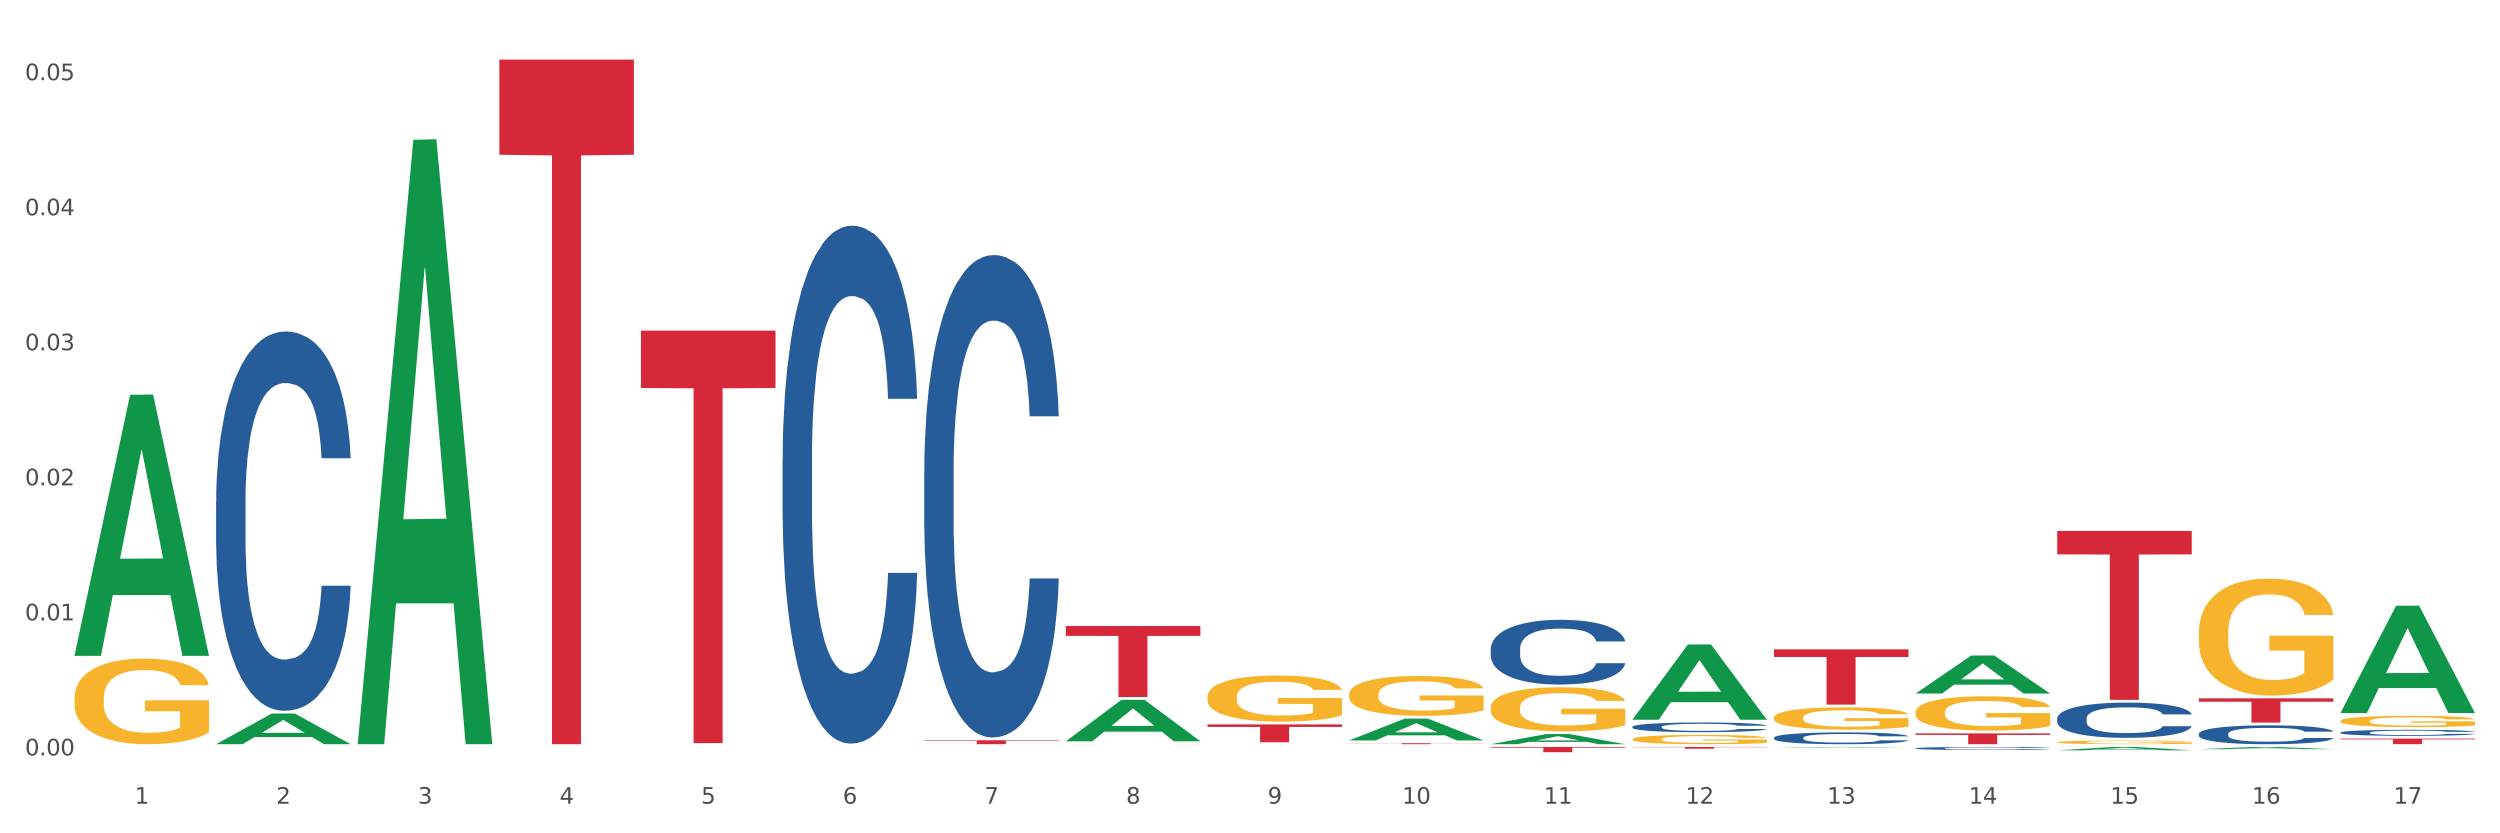 <?xml version="1.0" encoding="utf-8" standalone="no"?>
<!DOCTYPE svg PUBLIC "-//W3C//DTD SVG 1.1//EN"
  "http://www.w3.org/Graphics/SVG/1.1/DTD/svg11.dtd">
<svg xmlns:xlink="http://www.w3.org/1999/xlink" width="1080pt" height="360pt" viewBox="0 0 1080 360" xmlns="http://www.w3.org/2000/svg" version="1.1">
 <rect x="0" y="0" width="1080" height="360" fill="#333333" stroke="none"/>
 <defs>
  <style type="text/css">*{stroke-linejoin: round; stroke-linecap: butt}</style>
 </defs>
 <g id="figure_1">
  <g id="patch_1">
   <path d="M 0 360 
L 1080 360 
L 1080 0 
L 0 0 
z
" style="fill: #ffffff; stroke: #ffffff; stroke-linejoin: miter"/>
  </g>
  <g id="axes_1">
   <g id="matplotlib.axis_1">
    <g id="xtick_1">
     <g id="text_1">
      <!-- 1 -->
      <g style="fill: #4d4d4d" transform="translate(58.182 347.204) scale(0.096 -0.096)">
       <defs>
        <path id="DejaVuSans-31" d="M 794 531 
L 1825 531 
L 1825 4091 
L 703 3866 
L 703 4441 
L 1819 4666 
L 2450 4666 
L 2450 531 
L 3481 531 
L 3481 0 
L 794 0 
L 794 531 
z
" transform="scale(0.016)"/>
       </defs>
       <use xlink:href="#DejaVuSans-31"/>
      </g>
     </g>
    </g>
    <g id="xtick_2">
     <g id="text_2">
      <!-- 2 -->
      <g style="fill: #4d4d4d" transform="translate(119.364 347.204) scale(0.096 -0.096)">
       <defs>
        <path id="DejaVuSans-32" d="M 1228 531 
L 3431 531 
L 3431 0 
L 469 0 
L 469 531 
Q 828 903 1448 1529 
Q 2069 2156 2228 2338 
Q 2531 2678 2651 2914 
Q 2772 3150 2772 3378 
Q 2772 3750 2511 3984 
Q 2250 4219 1831 4219 
Q 1534 4219 1204 4116 
Q 875 4013 500 3803 
L 500 4441 
Q 881 4594 1212 4672 
Q 1544 4750 1819 4750 
Q 2544 4750 2975 4387 
Q 3406 4025 3406 3419 
Q 3406 3131 3298 2873 
Q 3191 2616 2906 2266 
Q 2828 2175 2409 1742 
Q 1991 1309 1228 531 
z
" transform="scale(0.016)"/>
       </defs>
       <use xlink:href="#DejaVuSans-32"/>
      </g>
     </g>
    </g>
    <g id="xtick_3">
     <g id="text_3">
      <!-- 3 -->
      <g style="fill: #4d4d4d" transform="translate(180.545 347.204) scale(0.096 -0.096)">
       <defs>
        <path id="DejaVuSans-33" d="M 2597 2516 
Q 3050 2419 3304 2112 
Q 3559 1806 3559 1356 
Q 3559 666 3084 287 
Q 2609 -91 1734 -91 
Q 1441 -91 1130 -33 
Q 819 25 488 141 
L 488 750 
Q 750 597 1062 519 
Q 1375 441 1716 441 
Q 2309 441 2620 675 
Q 2931 909 2931 1356 
Q 2931 1769 2642 2001 
Q 2353 2234 1838 2234 
L 1294 2234 
L 1294 2753 
L 1863 2753 
Q 2328 2753 2575 2939 
Q 2822 3125 2822 3475 
Q 2822 3834 2567 4026 
Q 2313 4219 1838 4219 
Q 1578 4219 1281 4162 
Q 984 4106 628 3988 
L 628 4550 
Q 988 4650 1302 4700 
Q 1616 4750 1894 4750 
Q 2613 4750 3031 4423 
Q 3450 4097 3450 3541 
Q 3450 3153 3228 2886 
Q 3006 2619 2597 2516 
z
" transform="scale(0.016)"/>
       </defs>
       <use xlink:href="#DejaVuSans-33"/>
      </g>
     </g>
    </g>
    <g id="xtick_4">
     <g id="text_4">
      <!-- 4 -->
      <g style="fill: #4d4d4d" transform="translate(241.726 347.204) scale(0.096 -0.096)">
       <defs>
        <path id="DejaVuSans-34" d="M 2419 4116 
L 825 1625 
L 2419 1625 
L 2419 4116 
z
M 2253 4666 
L 3047 4666 
L 3047 1625 
L 3713 1625 
L 3713 1100 
L 3047 1100 
L 3047 0 
L 2419 0 
L 2419 1100 
L 313 1100 
L 313 1709 
L 2253 4666 
z
" transform="scale(0.016)"/>
       </defs>
       <use xlink:href="#DejaVuSans-34"/>
      </g>
     </g>
    </g>
    <g id="xtick_5">
     <g id="text_5">
      <!-- 5 -->
      <g style="fill: #4d4d4d" transform="translate(302.908 347.204) scale(0.096 -0.096)">
       <defs>
        <path id="DejaVuSans-35" d="M 691 4666 
L 3169 4666 
L 3169 4134 
L 1269 4134 
L 1269 2991 
Q 1406 3038 1543 3061 
Q 1681 3084 1819 3084 
Q 2600 3084 3056 2656 
Q 3513 2228 3513 1497 
Q 3513 744 3044 326 
Q 2575 -91 1722 -91 
Q 1428 -91 1123 -41 
Q 819 9 494 109 
L 494 744 
Q 775 591 1075 516 
Q 1375 441 1709 441 
Q 2250 441 2565 725 
Q 2881 1009 2881 1497 
Q 2881 1984 2565 2268 
Q 2250 2553 1709 2553 
Q 1456 2553 1204 2497 
Q 953 2441 691 2322 
L 691 4666 
z
" transform="scale(0.016)"/>
       </defs>
       <use xlink:href="#DejaVuSans-35"/>
      </g>
     </g>
    </g>
    <g id="xtick_6">
     <g id="text_6">
      <!-- 6 -->
      <g style="fill: #4d4d4d" transform="translate(364.089 347.204) scale(0.096 -0.096)">
       <defs>
        <path id="DejaVuSans-36" d="M 2113 2584 
Q 1688 2584 1439 2293 
Q 1191 2003 1191 1497 
Q 1191 994 1439 701 
Q 1688 409 2113 409 
Q 2538 409 2786 701 
Q 3034 994 3034 1497 
Q 3034 2003 2786 2293 
Q 2538 2584 2113 2584 
z
M 3366 4563 
L 3366 3988 
Q 3128 4100 2886 4159 
Q 2644 4219 2406 4219 
Q 1781 4219 1451 3797 
Q 1122 3375 1075 2522 
Q 1259 2794 1537 2939 
Q 1816 3084 2150 3084 
Q 2853 3084 3261 2657 
Q 3669 2231 3669 1497 
Q 3669 778 3244 343 
Q 2819 -91 2113 -91 
Q 1303 -91 875 529 
Q 447 1150 447 2328 
Q 447 3434 972 4092 
Q 1497 4750 2381 4750 
Q 2619 4750 2861 4703 
Q 3103 4656 3366 4563 
z
" transform="scale(0.016)"/>
       </defs>
       <use xlink:href="#DejaVuSans-36"/>
      </g>
     </g>
    </g>
    <g id="xtick_7">
     <g id="text_7">
      <!-- 7 -->
      <g style="fill: #4d4d4d" transform="translate(425.271 347.204) scale(0.096 -0.096)">
       <defs>
        <path id="DejaVuSans-37" d="M 525 4666 
L 3525 4666 
L 3525 4397 
L 1831 0 
L 1172 0 
L 2766 4134 
L 525 4134 
L 525 4666 
z
" transform="scale(0.016)"/>
       </defs>
       <use xlink:href="#DejaVuSans-37"/>
      </g>
     </g>
    </g>
    <g id="xtick_8">
     <g id="text_8">
      <!-- 8 -->
      <g style="fill: #4d4d4d" transform="translate(486.452 347.204) scale(0.096 -0.096)">
       <defs>
        <path id="DejaVuSans-38" d="M 2034 2216 
Q 1584 2216 1326 1975 
Q 1069 1734 1069 1313 
Q 1069 891 1326 650 
Q 1584 409 2034 409 
Q 2484 409 2743 651 
Q 3003 894 3003 1313 
Q 3003 1734 2745 1975 
Q 2488 2216 2034 2216 
z
M 1403 2484 
Q 997 2584 770 2862 
Q 544 3141 544 3541 
Q 544 4100 942 4425 
Q 1341 4750 2034 4750 
Q 2731 4750 3128 4425 
Q 3525 4100 3525 3541 
Q 3525 3141 3298 2862 
Q 3072 2584 2669 2484 
Q 3125 2378 3379 2068 
Q 3634 1759 3634 1313 
Q 3634 634 3220 271 
Q 2806 -91 2034 -91 
Q 1263 -91 848 271 
Q 434 634 434 1313 
Q 434 1759 690 2068 
Q 947 2378 1403 2484 
z
M 1172 3481 
Q 1172 3119 1398 2916 
Q 1625 2713 2034 2713 
Q 2441 2713 2670 2916 
Q 2900 3119 2900 3481 
Q 2900 3844 2670 4047 
Q 2441 4250 2034 4250 
Q 1625 4250 1398 4047 
Q 1172 3844 1172 3481 
z
" transform="scale(0.016)"/>
       </defs>
       <use xlink:href="#DejaVuSans-38"/>
      </g>
     </g>
    </g>
    <g id="xtick_9">
     <g id="text_9">
      <!-- 9 -->
      <g style="fill: #4d4d4d" transform="translate(547.634 347.204) scale(0.096 -0.096)">
       <defs>
        <path id="DejaVuSans-39" d="M 703 97 
L 703 672 
Q 941 559 1184 500 
Q 1428 441 1663 441 
Q 2288 441 2617 861 
Q 2947 1281 2994 2138 
Q 2813 1869 2534 1725 
Q 2256 1581 1919 1581 
Q 1219 1581 811 2004 
Q 403 2428 403 3163 
Q 403 3881 828 4315 
Q 1253 4750 1959 4750 
Q 2769 4750 3195 4129 
Q 3622 3509 3622 2328 
Q 3622 1225 3098 567 
Q 2575 -91 1691 -91 
Q 1453 -91 1209 -44 
Q 966 3 703 97 
z
M 1959 2075 
Q 2384 2075 2632 2365 
Q 2881 2656 2881 3163 
Q 2881 3666 2632 3958 
Q 2384 4250 1959 4250 
Q 1534 4250 1286 3958 
Q 1038 3666 1038 3163 
Q 1038 2656 1286 2365 
Q 1534 2075 1959 2075 
z
" transform="scale(0.016)"/>
       </defs>
       <use xlink:href="#DejaVuSans-39"/>
      </g>
     </g>
    </g>
    <g id="xtick_10">
     <g id="text_10">
      <!-- 10 -->
      <g style="fill: #4d4d4d" transform="translate(605.761 347.204) scale(0.096 -0.096)">
       <defs>
        <path id="DejaVuSans-30" d="M 2034 4250 
Q 1547 4250 1301 3770 
Q 1056 3291 1056 2328 
Q 1056 1369 1301 889 
Q 1547 409 2034 409 
Q 2525 409 2770 889 
Q 3016 1369 3016 2328 
Q 3016 3291 2770 3770 
Q 2525 4250 2034 4250 
z
M 2034 4750 
Q 2819 4750 3233 4129 
Q 3647 3509 3647 2328 
Q 3647 1150 3233 529 
Q 2819 -91 2034 -91 
Q 1250 -91 836 529 
Q 422 1150 422 2328 
Q 422 3509 836 4129 
Q 1250 4750 2034 4750 
z
" transform="scale(0.016)"/>
       </defs>
       <use xlink:href="#DejaVuSans-31"/>
       <use xlink:href="#DejaVuSans-30" transform="translate(63.623 0)"/>
      </g>
     </g>
    </g>
    <g id="xtick_11">
     <g id="text_11">
      <!-- 11 -->
      <g style="fill: #4d4d4d" transform="translate(666.942 347.204) scale(0.096 -0.096)">
       <use xlink:href="#DejaVuSans-31"/>
       <use xlink:href="#DejaVuSans-31" transform="translate(63.623 0)"/>
      </g>
     </g>
    </g>
    <g id="xtick_12">
     <g id="text_12">
      <!-- 12 -->
      <g style="fill: #4d4d4d" transform="translate(728.124 347.204) scale(0.096 -0.096)">
       <use xlink:href="#DejaVuSans-31"/>
       <use xlink:href="#DejaVuSans-32" transform="translate(63.623 0)"/>
      </g>
     </g>
    </g>
    <g id="xtick_13">
     <g id="text_13">
      <!-- 13 -->
      <g style="fill: #4d4d4d" transform="translate(789.305 347.204) scale(0.096 -0.096)">
       <use xlink:href="#DejaVuSans-31"/>
       <use xlink:href="#DejaVuSans-33" transform="translate(63.623 0)"/>
      </g>
     </g>
    </g>
    <g id="xtick_14">
     <g id="text_14">
      <!-- 14 -->
      <g style="fill: #4d4d4d" transform="translate(850.487 347.204) scale(0.096 -0.096)">
       <use xlink:href="#DejaVuSans-31"/>
       <use xlink:href="#DejaVuSans-34" transform="translate(63.623 0)"/>
      </g>
     </g>
    </g>
    <g id="xtick_15">
     <g id="text_15">
      <!-- 15 -->
      <g style="fill: #4d4d4d" transform="translate(911.668 347.204) scale(0.096 -0.096)">
       <use xlink:href="#DejaVuSans-31"/>
       <use xlink:href="#DejaVuSans-35" transform="translate(63.623 0)"/>
      </g>
     </g>
    </g>
    <g id="xtick_16">
     <g id="text_16">
      <!-- 16 -->
      <g style="fill: #4d4d4d" transform="translate(972.849 347.204) scale(0.096 -0.096)">
       <use xlink:href="#DejaVuSans-31"/>
       <use xlink:href="#DejaVuSans-36" transform="translate(63.623 0)"/>
      </g>
     </g>
    </g>
    <g id="xtick_17">
     <g id="text_17">
      <!-- 17 -->
      <g style="fill: #4d4d4d" transform="translate(1034.031 347.204) scale(0.096 -0.096)">
       <use xlink:href="#DejaVuSans-31"/>
       <use xlink:href="#DejaVuSans-37" transform="translate(63.623 0)"/>
      </g>
     </g>
    </g>
    <g id="xtick_18"/>
    <g id="xtick_19"/>
    <g id="xtick_20"/>
    <g id="xtick_21"/>
    <g id="xtick_22"/>
    <g id="xtick_23"/>
    <g id="xtick_24"/>
    <g id="xtick_25"/>
    <g id="xtick_26"/>
    <g id="xtick_27"/>
    <g id="xtick_28"/>
    <g id="xtick_29"/>
    <g id="xtick_30"/>
    <g id="xtick_31"/>
    <g id="xtick_32"/>
    <g id="xtick_33"/>
   </g>
   <g id="matplotlib.axis_2">
    <g id="ytick_1">
     <g id="text_18">
      <!-- 0.00 -->
      <g style="fill: #4d4d4d" transform="translate(10.8 326.334) scale(0.096 -0.096)">
       <defs>
        <path id="DejaVuSans-2e" d="M 684 794 
L 1344 794 
L 1344 0 
L 684 0 
L 684 794 
z
" transform="scale(0.016)"/>
       </defs>
       <use xlink:href="#DejaVuSans-30"/>
       <use xlink:href="#DejaVuSans-2e" transform="translate(63.623 0)"/>
       <use xlink:href="#DejaVuSans-30" transform="translate(95.41 0)"/>
       <use xlink:href="#DejaVuSans-30" transform="translate(159.033 0)"/>
      </g>
     </g>
    </g>
    <g id="ytick_2">
     <g id="text_19">
      <!-- 0.01 -->
      <g style="fill: #4d4d4d" transform="translate(10.8 267.998) scale(0.096 -0.096)">
       <use xlink:href="#DejaVuSans-30"/>
       <use xlink:href="#DejaVuSans-2e" transform="translate(63.623 0)"/>
       <use xlink:href="#DejaVuSans-30" transform="translate(95.41 0)"/>
       <use xlink:href="#DejaVuSans-31" transform="translate(159.033 0)"/>
      </g>
     </g>
    </g>
    <g id="ytick_3">
     <g id="text_20">
      <!-- 0.02 -->
      <g style="fill: #4d4d4d" transform="translate(10.8 209.662) scale(0.096 -0.096)">
       <use xlink:href="#DejaVuSans-30"/>
       <use xlink:href="#DejaVuSans-2e" transform="translate(63.623 0)"/>
       <use xlink:href="#DejaVuSans-30" transform="translate(95.41 0)"/>
       <use xlink:href="#DejaVuSans-32" transform="translate(159.033 0)"/>
      </g>
     </g>
    </g>
    <g id="ytick_4">
     <g id="text_21">
      <!-- 0.03 -->
      <g style="fill: #4d4d4d" transform="translate(10.8 151.326) scale(0.096 -0.096)">
       <use xlink:href="#DejaVuSans-30"/>
       <use xlink:href="#DejaVuSans-2e" transform="translate(63.623 0)"/>
       <use xlink:href="#DejaVuSans-30" transform="translate(95.41 0)"/>
       <use xlink:href="#DejaVuSans-33" transform="translate(159.033 0)"/>
      </g>
     </g>
    </g>
    <g id="ytick_5">
     <g id="text_22">
      <!-- 0.04 -->
      <g style="fill: #4d4d4d" transform="translate(10.8 92.99) scale(0.096 -0.096)">
       <use xlink:href="#DejaVuSans-30"/>
       <use xlink:href="#DejaVuSans-2e" transform="translate(63.623 0)"/>
       <use xlink:href="#DejaVuSans-30" transform="translate(95.41 0)"/>
       <use xlink:href="#DejaVuSans-34" transform="translate(159.033 0)"/>
      </g>
     </g>
    </g>
    <g id="ytick_6">
     <g id="text_23">
      <!-- 0.05 -->
      <g style="fill: #4d4d4d" transform="translate(10.8 34.654) scale(0.096 -0.096)">
       <use xlink:href="#DejaVuSans-30"/>
       <use xlink:href="#DejaVuSans-2e" transform="translate(63.623 0)"/>
       <use xlink:href="#DejaVuSans-30" transform="translate(95.41 0)"/>
       <use xlink:href="#DejaVuSans-35" transform="translate(159.033 0)"/>
      </g>
     </g>
    </g>
    <g id="ytick_7"/>
    <g id="ytick_8"/>
    <g id="ytick_9"/>
    <g id="ytick_10"/>
    <g id="ytick_11"/>
   </g>
   <g id="PolyCollection_1">
    <path d="M 32.175 283.127 
L 32.235 283.021 
L 56.203 170.543 
L 66.15 170.437 
L 90.297 283.339 
L 78.793 283.339 
L 73.58 257.048 
L 48.833 257.048 
L 48.653 257.472 
L 43.62 283.339 
L 32.175 283.339 
L 32.175 283.127 
L 51.949 241.359 
L 70.464 241.253 
L 61.296 194.502 
L 61.176 194.29 
L 61.056 194.608 
L 51.889 241.253 
L 51.949 241.359 
L 32.175 283.127 
z
" clip-path="url(#p687168f60f)" style="fill: #109648"/>
    <path d="M 1011.078 319.077 
L 1069.2 319.077 
L 1069.2 319.414 
L 1046.337 319.416 
L 1046.337 321.499 
L 1033.803 321.499 
L 1033.803 319.416 
L 1011.078 319.414 
L 1011.078 319.08 
L 1011.078 319.077 
z
" clip-path="url(#p687168f60f)" style="fill: #d62839"/>
    <path d="M 949.896 301.69 
L 1008.019 301.69 
L 1008.019 303.145 
L 985.155 303.154 
L 985.155 312.158 
L 972.622 312.158 
L 972.622 303.154 
L 949.896 303.145 
L 949.896 301.7 
L 949.896 301.69 
z
" clip-path="url(#p687168f60f)" style="fill: #d62839"/>
    <path d="M 888.715 229.351 
L 946.837 229.351 
L 946.837 239.493 
L 923.974 239.562 
L 923.974 302.334 
L 911.44 302.334 
L 911.44 239.562 
L 888.715 239.493 
L 888.715 229.42 
L 888.715 229.351 
z
" clip-path="url(#p687168f60f)" style="fill: #d62839"/>
    <path d="M 827.533 316.827 
L 885.656 316.827 
L 885.656 317.476 
L 862.792 317.48 
L 862.792 321.499 
L 850.259 321.499 
L 850.259 317.48 
L 827.533 317.476 
L 827.533 316.831 
L 827.533 316.827 
z
" clip-path="url(#p687168f60f)" style="fill: #d62839"/>
    <path d="M 766.352 280.498 
L 824.474 280.498 
L 824.474 283.816 
L 801.611 283.839 
L 801.611 304.378 
L 789.078 304.378 
L 789.078 283.839 
L 766.352 283.816 
L 766.352 280.52 
L 766.352 280.498 
z
" clip-path="url(#p687168f60f)" style="fill: #d62839"/>
    <path d="M 705.171 322.686 
L 763.293 322.686 
L 763.293 322.792 
L 740.43 322.793 
L 740.43 323.447 
L 727.896 323.447 
L 727.896 322.793 
L 705.171 322.792 
L 705.171 322.687 
L 705.171 322.686 
z
" clip-path="url(#p687168f60f)" style="fill: #d62839"/>
    <path d="M 643.989 322.686 
L 702.112 322.686 
L 702.112 323.001 
L 679.248 323.003 
L 679.248 324.95 
L 666.715 324.95 
L 666.715 323.003 
L 643.989 323.001 
L 643.989 322.689 
L 643.989 322.686 
z
" clip-path="url(#p687168f60f)" style="fill: #d62839"/>
    <path d="M 582.808 321.061 
L 640.93 321.061 
L 640.93 321.121 
L 618.067 321.122 
L 618.067 321.499 
L 605.533 321.499 
L 605.533 321.122 
L 582.808 321.121 
L 582.808 321.061 
L 582.808 321.061 
z
" clip-path="url(#p687168f60f)" style="fill: #d62839"/>
    <path d="M 521.626 312.948 
L 579.749 312.948 
L 579.749 314.021 
L 556.885 314.028 
L 556.885 320.668 
L 544.352 320.668 
L 544.352 314.028 
L 521.626 314.021 
L 521.626 312.955 
L 521.626 312.948 
z
" clip-path="url(#p687168f60f)" style="fill: #d62839"/>
    <path d="M 460.445 270.426 
L 518.567 270.426 
L 518.567 274.691 
L 495.704 274.72 
L 495.704 301.116 
L 483.17 301.116 
L 483.17 274.72 
L 460.445 274.691 
L 460.445 270.455 
L 460.445 270.426 
z
" clip-path="url(#p687168f60f)" style="fill: #d62839"/>
    <path d="M 1011.078 316.453 
L 1011.146 316.451 
L 1011.146 316.384 
L 1011.352 316.294 
L 1012.108 316.127 
L 1013.07 316.001 
L 1014.719 315.853 
L 1015.612 315.791 
L 1016.78 315.722 
L 1019.185 315.61 
L 1021.933 315.515 
L 1023.856 315.462 
L 1025.299 315.429 
L 1028.528 315.37 
L 1030.383 315.343 
L 1032.307 315.322 
L 1033.956 315.308 
L 1036.704 315.291 
L 1038.902 315.284 
L 1041.444 315.281 
L 1043.574 315.284 
L 1046.391 315.293 
L 1050.513 315.322 
L 1052.093 315.339 
L 1054.223 315.367 
L 1056.421 315.405 
L 1058.208 315.443 
L 1060.269 315.498 
L 1062.398 315.57 
L 1064.46 315.66 
L 1065.902 315.744 
L 1067.07 315.832 
L 1068.101 315.939 
L 1068.856 316.056 
L 1069.2 316.153 
L 1056.627 316.153 
L 1056.284 316.065 
L 1055.597 315.97 
L 1054.91 315.906 
L 1054.154 315.853 
L 1052.986 315.794 
L 1051.956 315.755 
L 1050.238 315.71 
L 1048.658 315.682 
L 1047.353 315.665 
L 1045.772 315.651 
L 1042.406 315.636 
L 1040.001 315.636 
L 1038.49 315.641 
L 1036.635 315.653 
L 1035.055 315.67 
L 1033.2 315.698 
L 1031.757 315.729 
L 1030.314 315.77 
L 1029.49 315.798 
L 1028.253 315.851 
L 1027.429 315.894 
L 1026.33 315.967 
L 1025.711 316.02 
L 1024.612 316.156 
L 1024.131 316.256 
L 1023.925 316.325 
L 1023.788 316.401 
L 1023.788 316.773 
L 1024.2 316.939 
L 1024.543 317.011 
L 1025.093 317.092 
L 1026.124 317.196 
L 1027.635 317.299 
L 1029.215 317.373 
L 1030.52 317.418 
L 1031.757 317.451 
L 1032.994 317.478 
L 1034.505 317.501 
L 1035.742 317.516 
L 1037.597 317.53 
L 1039.795 317.537 
L 1041.513 317.537 
L 1045.017 317.525 
L 1046.597 317.513 
L 1048.108 317.497 
L 1049.757 317.47 
L 1051.063 317.442 
L 1051.818 317.42 
L 1053.055 317.375 
L 1054.017 317.327 
L 1054.841 317.273 
L 1055.391 317.225 
L 1056.009 317.154 
L 1056.49 317.073 
L 1056.627 317.03 
L 1069.2 317.03 
L 1068.925 317.115 
L 1068.444 317.199 
L 1067.482 317.311 
L 1066.727 317.375 
L 1065.559 317.454 
L 1064.322 317.52 
L 1062.605 317.594 
L 1061.024 317.649 
L 1059.376 317.697 
L 1057.589 317.74 
L 1054.36 317.799 
L 1053.192 317.816 
L 1050.719 317.844 
L 1048.795 317.861 
L 1045.979 317.878 
L 1043.093 317.887 
L 1040.07 317.89 
L 1037.391 317.885 
L 1034.437 317.871 
L 1032.582 317.856 
L 1030.52 317.835 
L 1028.116 317.801 
L 1025.849 317.761 
L 1023.719 317.713 
L 1021.727 317.659 
L 1019.872 317.597 
L 1017.467 317.494 
L 1015.681 317.394 
L 1014.375 317.301 
L 1013.482 317.223 
L 1012.589 317.123 
L 1012.108 317.054 
L 1011.352 316.887 
L 1011.078 316.732 
L 1011.078 316.453 
z
" clip-path="url(#p687168f60f)" style="fill: #255c99"/>
    <path d="M 949.896 317.009 
L 949.965 317.001 
L 949.965 316.793 
L 950.171 316.51 
L 950.927 315.989 
L 951.889 315.594 
L 953.537 315.132 
L 954.431 314.939 
L 955.599 314.723 
L 958.003 314.373 
L 960.751 314.075 
L 962.675 313.911 
L 964.118 313.807 
L 967.347 313.621 
L 969.202 313.539 
L 971.125 313.472 
L 972.774 313.427 
L 975.522 313.375 
L 977.721 313.353 
L 980.263 313.345 
L 982.393 313.353 
L 985.209 313.383 
L 989.331 313.472 
L 990.912 313.524 
L 993.041 313.614 
L 995.24 313.733 
L 997.026 313.852 
L 999.087 314.023 
L 1001.217 314.246 
L 1003.278 314.529 
L 1004.721 314.79 
L 1005.889 315.065 
L 1006.919 315.401 
L 1007.675 315.765 
L 1008.019 316.071 
L 995.446 316.071 
L 995.103 315.795 
L 994.415 315.497 
L 993.728 315.296 
L 992.973 315.132 
L 991.805 314.946 
L 990.774 314.827 
L 989.057 314.686 
L 987.477 314.596 
L 986.171 314.544 
L 984.591 314.5 
L 981.225 314.455 
L 978.82 314.455 
L 977.309 314.47 
L 975.454 314.507 
L 973.873 314.559 
L 972.018 314.648 
L 970.576 314.745 
L 969.133 314.872 
L 968.309 314.961 
L 967.072 315.125 
L 966.247 315.259 
L 965.148 315.49 
L 964.53 315.654 
L 963.431 316.078 
L 962.95 316.391 
L 962.744 316.607 
L 962.606 316.845 
L 962.606 318.007 
L 963.018 318.528 
L 963.362 318.751 
L 963.912 319.004 
L 964.942 319.332 
L 966.454 319.652 
L 968.034 319.883 
L 969.339 320.024 
L 970.576 320.129 
L 971.812 320.211 
L 973.324 320.285 
L 974.56 320.33 
L 976.415 320.374 
L 978.614 320.397 
L 980.331 320.397 
L 983.835 320.359 
L 985.415 320.322 
L 986.927 320.27 
L 988.576 320.188 
L 989.881 320.099 
L 990.637 320.032 
L 991.873 319.89 
L 992.835 319.741 
L 993.66 319.57 
L 994.209 319.421 
L 994.828 319.198 
L 995.309 318.945 
L 995.446 318.811 
L 1008.019 318.811 
L 1007.744 319.079 
L 1007.263 319.339 
L 1006.301 319.689 
L 1005.545 319.89 
L 1004.377 320.136 
L 1003.141 320.345 
L 1001.423 320.575 
L 999.843 320.747 
L 998.194 320.896 
L 996.408 321.03 
L 993.179 321.216 
L 992.011 321.268 
L 989.538 321.357 
L 987.614 321.409 
L 984.797 321.461 
L 981.912 321.491 
L 978.889 321.499 
L 976.209 321.484 
L 973.255 321.439 
L 971.4 321.394 
L 969.339 321.327 
L 966.934 321.223 
L 964.667 321.097 
L 962.538 320.948 
L 960.545 320.776 
L 958.69 320.583 
L 956.286 320.263 
L 954.499 319.95 
L 953.194 319.66 
L 952.301 319.414 
L 951.408 319.101 
L 950.927 318.885 
L 950.171 318.364 
L 949.896 317.88 
L 949.896 317.009 
z
" clip-path="url(#p687168f60f)" style="fill: #255c99"/>
    <path d="M 888.715 310.358 
L 888.784 310.344 
L 888.784 309.955 
L 888.99 309.427 
L 889.745 308.454 
L 890.707 307.718 
L 892.356 306.856 
L 893.249 306.495 
L 894.417 306.092 
L 896.822 305.439 
L 899.57 304.883 
L 901.493 304.578 
L 902.936 304.383 
L 906.165 304.036 
L 908.02 303.883 
L 909.944 303.758 
L 911.593 303.675 
L 914.341 303.577 
L 916.539 303.536 
L 919.081 303.522 
L 921.211 303.536 
L 924.028 303.591 
L 928.15 303.758 
L 929.73 303.855 
L 931.86 304.022 
L 934.058 304.244 
L 935.845 304.467 
L 937.906 304.786 
L 940.036 305.203 
L 942.097 305.731 
L 943.539 306.217 
L 944.707 306.731 
L 945.738 307.357 
L 946.494 308.037 
L 946.837 308.607 
L 934.265 308.607 
L 933.921 308.093 
L 933.234 307.537 
L 932.547 307.162 
L 931.791 306.856 
L 930.623 306.509 
L 929.593 306.287 
L 927.875 306.023 
L 926.295 305.856 
L 924.99 305.759 
L 923.41 305.675 
L 920.043 305.592 
L 917.639 305.592 
L 916.127 305.62 
L 914.272 305.689 
L 912.692 305.787 
L 910.837 305.953 
L 909.394 306.134 
L 907.952 306.37 
L 907.127 306.537 
L 905.89 306.842 
L 905.066 307.093 
L 903.967 307.523 
L 903.348 307.829 
L 902.249 308.621 
L 901.768 309.204 
L 901.562 309.607 
L 901.425 310.052 
L 901.425 312.219 
L 901.837 313.192 
L 902.181 313.609 
L 902.73 314.081 
L 903.761 314.693 
L 905.272 315.29 
L 906.852 315.721 
L 908.158 315.985 
L 909.394 316.179 
L 910.631 316.332 
L 912.142 316.471 
L 913.379 316.554 
L 915.234 316.638 
L 917.432 316.679 
L 919.15 316.679 
L 922.654 316.61 
L 924.234 316.54 
L 925.745 316.443 
L 927.394 316.29 
L 928.7 316.124 
L 929.455 315.999 
L 930.692 315.735 
L 931.654 315.457 
L 932.478 315.137 
L 933.028 314.859 
L 933.646 314.442 
L 934.127 313.97 
L 934.265 313.72 
L 946.837 313.72 
L 946.562 314.22 
L 946.081 314.706 
L 945.12 315.359 
L 944.364 315.735 
L 943.196 316.193 
L 941.959 316.582 
L 940.242 317.013 
L 938.662 317.332 
L 937.013 317.61 
L 935.226 317.86 
L 931.997 318.208 
L 930.829 318.305 
L 928.356 318.472 
L 926.433 318.569 
L 923.616 318.666 
L 920.73 318.722 
L 917.707 318.736 
L 915.028 318.708 
L 912.074 318.624 
L 910.219 318.541 
L 908.158 318.416 
L 905.753 318.222 
L 903.486 317.985 
L 901.356 317.707 
L 899.364 317.388 
L 897.509 317.027 
L 895.104 316.429 
L 893.318 315.846 
L 892.013 315.304 
L 891.119 314.845 
L 890.226 314.262 
L 889.745 313.859 
L 888.99 312.886 
L 888.715 311.983 
L 888.715 310.358 
z
" clip-path="url(#p687168f60f)" style="fill: #255c99"/>
    <path d="M 827.533 323.277 
L 827.602 323.276 
L 827.602 323.242 
L 827.808 323.196 
L 828.564 323.112 
L 829.526 323.049 
L 831.175 322.974 
L 832.068 322.943 
L 833.236 322.908 
L 835.64 322.852 
L 838.388 322.804 
L 840.312 322.778 
L 841.755 322.761 
L 844.984 322.731 
L 846.839 322.718 
L 848.762 322.707 
L 850.411 322.7 
L 853.159 322.691 
L 855.358 322.688 
L 857.9 322.686 
L 860.03 322.688 
L 862.847 322.692 
L 866.969 322.707 
L 868.549 322.715 
L 870.679 322.73 
L 872.877 322.749 
L 874.663 322.768 
L 876.724 322.796 
L 878.854 322.832 
L 880.915 322.877 
L 882.358 322.919 
L 883.526 322.964 
L 884.557 323.018 
L 885.312 323.076 
L 885.656 323.126 
L 873.083 323.126 
L 872.74 323.081 
L 872.053 323.033 
L 871.366 323.001 
L 870.61 322.974 
L 869.442 322.944 
L 868.411 322.925 
L 866.694 322.902 
L 865.114 322.888 
L 863.808 322.88 
L 862.228 322.872 
L 858.862 322.865 
L 856.457 322.865 
L 854.946 322.868 
L 853.091 322.874 
L 851.511 322.882 
L 849.656 322.896 
L 848.213 322.912 
L 846.77 322.932 
L 845.946 322.947 
L 844.709 322.973 
L 843.885 322.995 
L 842.785 323.032 
L 842.167 323.058 
L 841.068 323.127 
L 840.587 323.177 
L 840.381 323.212 
L 840.243 323.25 
L 840.243 323.438 
L 840.656 323.522 
L 840.999 323.558 
L 841.549 323.599 
L 842.579 323.651 
L 844.091 323.703 
L 845.671 323.74 
L 846.976 323.763 
L 848.213 323.78 
L 849.45 323.793 
L 850.961 323.805 
L 852.198 323.812 
L 854.053 323.819 
L 856.251 323.823 
L 857.969 323.823 
L 861.472 323.817 
L 863.053 323.811 
L 864.564 323.803 
L 866.213 323.789 
L 867.518 323.775 
L 868.274 323.764 
L 869.511 323.741 
L 870.472 323.717 
L 871.297 323.69 
L 871.847 323.666 
L 872.465 323.63 
L 872.946 323.589 
L 873.083 323.567 
L 885.656 323.567 
L 885.381 323.611 
L 884.9 323.653 
L 883.938 323.709 
L 883.182 323.741 
L 882.015 323.781 
L 880.778 323.815 
L 879.06 323.852 
L 877.48 323.879 
L 875.831 323.903 
L 874.045 323.925 
L 870.816 323.955 
L 869.648 323.963 
L 867.175 323.978 
L 865.251 323.986 
L 862.434 323.995 
L 859.549 323.999 
L 856.526 324.001 
L 853.846 323.998 
L 850.892 323.991 
L 849.037 323.984 
L 846.976 323.973 
L 844.572 323.956 
L 842.304 323.936 
L 840.175 323.912 
L 838.182 323.884 
L 836.327 323.853 
L 833.923 323.801 
L 832.136 323.751 
L 830.831 323.704 
L 829.938 323.665 
L 829.045 323.614 
L 828.564 323.579 
L 827.808 323.495 
L 827.533 323.417 
L 827.533 323.277 
z
" clip-path="url(#p687168f60f)" style="fill: #255c99"/>
    <path d="M 766.352 318.689 
L 766.421 318.684 
L 766.421 318.554 
L 766.627 318.377 
L 767.383 318.051 
L 768.344 317.804 
L 769.993 317.515 
L 770.886 317.394 
L 772.054 317.259 
L 774.459 317.04 
L 777.207 316.853 
L 779.131 316.751 
L 780.573 316.685 
L 783.802 316.569 
L 785.657 316.518 
L 787.581 316.476 
L 789.23 316.448 
L 791.978 316.415 
L 794.177 316.401 
L 796.719 316.397 
L 798.848 316.401 
L 801.665 316.42 
L 805.787 316.476 
L 807.367 316.508 
L 809.497 316.564 
L 811.696 316.639 
L 813.482 316.713 
L 815.543 316.821 
L 817.673 316.96 
L 819.734 317.137 
L 821.177 317.3 
L 822.345 317.473 
L 823.375 317.683 
L 824.131 317.911 
L 824.474 318.102 
L 811.902 318.102 
L 811.558 317.93 
L 810.871 317.743 
L 810.184 317.617 
L 809.428 317.515 
L 808.261 317.398 
L 807.23 317.324 
L 805.512 317.235 
L 803.932 317.179 
L 802.627 317.147 
L 801.047 317.119 
L 797.68 317.091 
L 795.276 317.091 
L 793.764 317.1 
L 791.909 317.123 
L 790.329 317.156 
L 788.474 317.212 
L 787.031 317.273 
L 785.589 317.352 
L 784.764 317.408 
L 783.528 317.51 
L 782.703 317.594 
L 781.604 317.738 
L 780.986 317.841 
L 779.886 318.107 
L 779.405 318.302 
L 779.199 318.437 
L 779.062 318.587 
L 779.062 319.313 
L 779.474 319.64 
L 779.818 319.779 
L 780.367 319.938 
L 781.398 320.143 
L 782.909 320.343 
L 784.489 320.488 
L 785.795 320.576 
L 787.031 320.641 
L 788.268 320.693 
L 789.78 320.739 
L 791.016 320.767 
L 792.871 320.795 
L 795.07 320.809 
L 796.787 320.809 
L 800.291 320.786 
L 801.871 320.762 
L 803.383 320.73 
L 805.032 320.679 
L 806.337 320.623 
L 807.093 320.581 
L 808.329 320.492 
L 809.291 320.399 
L 810.116 320.292 
L 810.665 320.199 
L 811.283 320.059 
L 811.764 319.9 
L 811.902 319.817 
L 824.474 319.817 
L 824.2 319.984 
L 823.719 320.147 
L 822.757 320.366 
L 822.001 320.492 
L 820.833 320.646 
L 819.596 320.776 
L 817.879 320.921 
L 816.299 321.028 
L 814.65 321.121 
L 812.864 321.205 
L 809.635 321.322 
L 808.467 321.354 
L 805.993 321.41 
L 804.07 321.443 
L 801.253 321.475 
L 798.367 321.494 
L 795.344 321.499 
L 792.665 321.489 
L 789.711 321.461 
L 787.856 321.433 
L 785.795 321.392 
L 783.39 321.326 
L 781.123 321.247 
L 778.993 321.154 
L 777.001 321.047 
L 775.146 320.926 
L 772.741 320.725 
L 770.955 320.53 
L 769.65 320.348 
L 768.757 320.194 
L 767.863 319.998 
L 767.383 319.863 
L 766.627 319.537 
L 766.352 319.234 
L 766.352 318.689 
z
" clip-path="url(#p687168f60f)" style="fill: #255c99"/>
    <path d="M 705.171 313.996 
L 705.239 313.992 
L 705.239 313.886 
L 705.445 313.741 
L 706.201 313.474 
L 707.163 313.273 
L 708.812 313.036 
L 709.705 312.937 
L 710.873 312.827 
L 713.277 312.648 
L 716.026 312.496 
L 717.949 312.412 
L 719.392 312.359 
L 722.621 312.263 
L 724.476 312.222 
L 726.4 312.187 
L 728.049 312.164 
L 730.797 312.138 
L 732.995 312.126 
L 735.537 312.123 
L 737.667 312.126 
L 740.484 312.142 
L 744.606 312.187 
L 746.186 312.214 
L 748.316 312.26 
L 750.514 312.321 
L 752.301 312.381 
L 754.362 312.469 
L 756.491 312.583 
L 758.552 312.728 
L 759.995 312.861 
L 761.163 313.002 
L 762.194 313.174 
L 762.949 313.36 
L 763.293 313.516 
L 750.72 313.516 
L 750.377 313.375 
L 749.69 313.223 
L 749.003 313.12 
L 748.247 313.036 
L 747.079 312.941 
L 746.049 312.88 
L 744.331 312.808 
L 742.751 312.762 
L 741.446 312.736 
L 739.865 312.713 
L 736.499 312.69 
L 734.094 312.69 
L 732.583 312.698 
L 730.728 312.717 
L 729.148 312.743 
L 727.293 312.789 
L 725.85 312.838 
L 724.407 312.903 
L 723.583 312.949 
L 722.346 313.033 
L 721.522 313.101 
L 720.423 313.219 
L 719.804 313.303 
L 718.705 313.52 
L 718.224 313.68 
L 718.018 313.79 
L 717.881 313.912 
L 717.881 314.506 
L 718.293 314.773 
L 718.636 314.887 
L 719.186 315.017 
L 720.216 315.184 
L 721.728 315.348 
L 723.308 315.466 
L 724.613 315.538 
L 725.85 315.592 
L 727.087 315.634 
L 728.598 315.672 
L 729.835 315.694 
L 731.69 315.717 
L 733.888 315.729 
L 735.606 315.729 
L 739.11 315.71 
L 740.69 315.691 
L 742.201 315.664 
L 743.85 315.622 
L 745.155 315.576 
L 745.911 315.542 
L 747.148 315.47 
L 748.11 315.394 
L 748.934 315.306 
L 749.484 315.23 
L 750.102 315.116 
L 750.583 314.986 
L 750.72 314.918 
L 763.293 314.918 
L 763.018 315.055 
L 762.537 315.188 
L 761.575 315.367 
L 760.82 315.47 
L 759.652 315.595 
L 758.415 315.702 
L 756.697 315.82 
L 755.117 315.908 
L 753.468 315.984 
L 751.682 316.052 
L 748.453 316.148 
L 747.285 316.174 
L 744.812 316.22 
L 742.888 316.247 
L 740.071 316.273 
L 737.186 316.289 
L 734.163 316.292 
L 731.484 316.285 
L 728.529 316.262 
L 726.674 316.239 
L 724.613 316.205 
L 722.209 316.151 
L 719.942 316.087 
L 717.812 316.011 
L 715.819 315.923 
L 713.965 315.824 
L 711.56 315.66 
L 709.774 315.5 
L 708.468 315.352 
L 707.575 315.226 
L 706.682 315.066 
L 706.201 314.956 
L 705.445 314.689 
L 705.171 314.442 
L 705.171 313.996 
z
" clip-path="url(#p687168f60f)" style="fill: #255c99"/>
    <path d="M 643.989 280.321 
L 644.058 280.295 
L 644.058 279.58 
L 644.264 278.61 
L 645.02 276.822 
L 645.982 275.468 
L 647.63 273.885 
L 648.524 273.22 
L 649.691 272.48 
L 652.096 271.279 
L 654.844 270.258 
L 656.768 269.696 
L 658.211 269.338 
L 661.44 268.7 
L 663.295 268.419 
L 665.218 268.189 
L 666.867 268.036 
L 669.615 267.857 
L 671.814 267.78 
L 674.356 267.755 
L 676.485 267.78 
L 679.302 267.883 
L 683.424 268.189 
L 685.005 268.368 
L 687.134 268.674 
L 689.333 269.083 
L 691.119 269.492 
L 693.18 270.079 
L 695.31 270.845 
L 697.371 271.816 
L 698.814 272.71 
L 699.982 273.655 
L 701.012 274.804 
L 701.768 276.055 
L 702.112 277.103 
L 689.539 277.103 
L 689.195 276.158 
L 688.508 275.136 
L 687.821 274.446 
L 687.066 273.885 
L 685.898 273.246 
L 684.867 272.837 
L 683.15 272.352 
L 681.569 272.046 
L 680.264 271.867 
L 678.684 271.714 
L 675.318 271.56 
L 672.913 271.56 
L 671.401 271.611 
L 669.547 271.739 
L 667.966 271.918 
L 666.111 272.224 
L 664.669 272.556 
L 663.226 272.991 
L 662.401 273.297 
L 661.165 273.859 
L 660.34 274.319 
L 659.241 275.11 
L 658.623 275.672 
L 657.524 277.128 
L 657.043 278.201 
L 656.837 278.942 
L 656.699 279.759 
L 656.699 283.743 
L 657.111 285.531 
L 657.455 286.297 
L 658.004 287.166 
L 659.035 288.289 
L 660.546 289.388 
L 662.127 290.179 
L 663.432 290.665 
L 664.669 291.022 
L 665.905 291.303 
L 667.417 291.559 
L 668.653 291.712 
L 670.508 291.865 
L 672.707 291.942 
L 674.424 291.942 
L 677.928 291.814 
L 679.508 291.686 
L 681.02 291.507 
L 682.669 291.226 
L 683.974 290.92 
L 684.73 290.69 
L 685.966 290.205 
L 686.928 289.694 
L 687.753 289.107 
L 688.302 288.596 
L 688.921 287.83 
L 689.402 286.961 
L 689.539 286.502 
L 702.112 286.502 
L 701.837 287.421 
L 701.356 288.315 
L 700.394 289.515 
L 699.638 290.205 
L 698.47 291.048 
L 697.234 291.763 
L 695.516 292.555 
L 693.936 293.142 
L 692.287 293.653 
L 690.501 294.113 
L 687.272 294.751 
L 686.104 294.93 
L 683.631 295.236 
L 681.707 295.415 
L 678.89 295.594 
L 676.005 295.696 
L 672.982 295.722 
L 670.302 295.671 
L 667.348 295.517 
L 665.493 295.364 
L 663.432 295.134 
L 661.027 294.777 
L 658.76 294.342 
L 656.63 293.832 
L 654.638 293.244 
L 652.783 292.58 
L 650.378 291.482 
L 648.592 290.409 
L 647.287 289.413 
L 646.394 288.57 
L 645.501 287.498 
L 645.02 286.757 
L 644.264 284.969 
L 643.989 283.309 
L 643.989 280.321 
z
" clip-path="url(#p687168f60f)" style="fill: #255c99"/>
    <path d="M 399.263 203.829 
L 399.332 203.638 
L 399.332 198.309 
L 399.538 191.077 
L 400.294 177.754 
L 401.256 167.667 
L 402.905 155.867 
L 403.798 150.918 
L 404.966 145.399 
L 407.37 136.453 
L 410.118 128.84 
L 412.042 124.653 
L 413.485 121.989 
L 416.714 117.231 
L 418.569 115.137 
L 420.493 113.424 
L 422.141 112.282 
L 424.89 110.95 
L 427.088 110.379 
L 429.63 110.189 
L 431.76 110.379 
L 434.577 111.14 
L 438.699 113.424 
L 440.279 114.756 
L 442.409 117.04 
L 444.607 120.086 
L 446.393 123.131 
L 448.455 127.508 
L 450.584 133.218 
L 452.645 140.45 
L 454.088 147.112 
L 455.256 154.154 
L 456.287 162.718 
L 457.042 172.044 
L 457.386 179.848 
L 444.813 179.848 
L 444.47 172.806 
L 443.783 165.193 
L 443.096 160.054 
L 442.34 155.867 
L 441.172 151.109 
L 440.142 148.063 
L 438.424 144.447 
L 436.844 142.163 
L 435.538 140.831 
L 433.958 139.689 
L 430.592 138.547 
L 428.187 138.547 
L 426.676 138.928 
L 424.821 139.879 
L 423.241 141.212 
L 421.386 143.496 
L 419.943 145.97 
L 418.5 149.205 
L 417.676 151.489 
L 416.439 155.676 
L 415.615 159.102 
L 414.515 165.002 
L 413.897 169.189 
L 412.798 180.038 
L 412.317 188.032 
L 412.111 193.551 
L 411.973 199.642 
L 411.973 229.332 
L 412.386 242.655 
L 412.729 248.365 
L 413.279 254.836 
L 414.309 263.21 
L 415.821 271.394 
L 417.401 277.294 
L 418.706 280.91 
L 419.943 283.575 
L 421.18 285.669 
L 422.691 287.572 
L 423.928 288.714 
L 425.783 289.856 
L 427.981 290.427 
L 429.699 290.427 
L 433.203 289.475 
L 434.783 288.524 
L 436.294 287.191 
L 437.943 285.098 
L 439.248 282.814 
L 440.004 281.101 
L 441.241 277.485 
L 442.203 273.678 
L 443.027 269.301 
L 443.577 265.494 
L 444.195 259.784 
L 444.676 253.313 
L 444.813 249.887 
L 457.386 249.887 
L 457.111 256.739 
L 456.63 263.401 
L 455.668 272.346 
L 454.913 277.485 
L 453.745 283.765 
L 452.508 289.094 
L 450.79 294.995 
L 449.21 299.372 
L 447.561 303.179 
L 445.775 306.604 
L 442.546 311.363 
L 441.378 312.695 
L 438.905 314.979 
L 436.981 316.311 
L 434.164 317.643 
L 431.279 318.405 
L 428.256 318.595 
L 425.577 318.214 
L 422.622 317.072 
L 420.767 315.93 
L 418.706 314.217 
L 416.302 311.553 
L 414.035 308.317 
L 411.905 304.511 
L 409.912 300.133 
L 408.057 295.185 
L 405.653 287.001 
L 403.867 279.007 
L 402.561 271.585 
L 401.668 265.304 
L 400.775 257.31 
L 400.294 251.791 
L 399.538 238.468 
L 399.263 226.097 
L 399.263 203.829 
z
" clip-path="url(#p687168f60f)" style="fill: #255c99"/>
    <path d="M 338.082 198.04 
L 338.151 197.835 
L 338.151 192.114 
L 338.357 184.35 
L 339.113 170.047 
L 340.074 159.217 
L 341.723 146.549 
L 342.616 141.236 
L 343.784 135.311 
L 346.189 125.707 
L 348.937 117.534 
L 350.861 113.039 
L 352.304 110.178 
L 355.533 105.07 
L 357.387 102.822 
L 359.311 100.983 
L 360.96 99.757 
L 363.708 98.327 
L 365.907 97.714 
L 368.449 97.51 
L 370.578 97.714 
L 373.395 98.531 
L 377.517 100.983 
L 379.097 102.414 
L 381.227 104.866 
L 383.426 108.135 
L 385.212 111.404 
L 387.273 116.104 
L 389.403 122.234 
L 391.464 129.998 
L 392.907 137.15 
L 394.075 144.71 
L 395.105 153.905 
L 395.861 163.917 
L 396.204 172.294 
L 383.632 172.294 
L 383.288 164.734 
L 382.601 156.561 
L 381.914 151.044 
L 381.159 146.549 
L 379.991 141.44 
L 378.96 138.171 
L 377.243 134.289 
L 375.662 131.837 
L 374.357 130.407 
L 372.777 129.181 
L 369.41 127.955 
L 367.006 127.955 
L 365.494 128.363 
L 363.639 129.385 
L 362.059 130.815 
L 360.204 133.267 
L 358.762 135.924 
L 357.319 139.397 
L 356.494 141.849 
L 355.258 146.344 
L 354.433 150.022 
L 353.334 156.356 
L 352.716 160.852 
L 351.616 172.498 
L 351.136 181.08 
L 350.929 187.006 
L 350.792 193.544 
L 350.792 225.42 
L 351.204 239.723 
L 351.548 245.853 
L 352.097 252.8 
L 353.128 261.79 
L 354.639 270.576 
L 356.22 276.911 
L 357.525 280.793 
L 358.762 283.653 
L 359.998 285.901 
L 361.51 287.944 
L 362.746 289.17 
L 364.601 290.396 
L 366.8 291.009 
L 368.517 291.009 
L 372.021 289.988 
L 373.601 288.966 
L 375.113 287.536 
L 376.762 285.288 
L 378.067 282.836 
L 378.823 280.997 
L 380.059 277.115 
L 381.021 273.028 
L 381.846 268.329 
L 382.395 264.242 
L 383.014 258.112 
L 383.494 251.165 
L 383.632 247.487 
L 396.204 247.487 
L 395.93 254.843 
L 395.449 261.995 
L 394.487 271.598 
L 393.731 277.115 
L 392.563 283.858 
L 391.327 289.579 
L 389.609 295.913 
L 388.029 300.613 
L 386.38 304.699 
L 384.594 308.377 
L 381.365 313.485 
L 380.197 314.916 
L 377.723 317.368 
L 375.8 318.798 
L 372.983 320.228 
L 370.097 321.046 
L 367.075 321.25 
L 364.395 320.841 
L 361.441 319.615 
L 359.586 318.389 
L 357.525 316.55 
L 355.12 313.69 
L 352.853 310.216 
L 350.723 306.13 
L 348.731 301.43 
L 346.876 296.117 
L 344.471 287.331 
L 342.685 278.75 
L 341.38 270.781 
L 340.487 264.038 
L 339.594 255.456 
L 339.113 249.53 
L 338.357 235.227 
L 338.082 221.946 
L 338.082 198.04 
z
" clip-path="url(#p687168f60f)" style="fill: #255c99"/>
    <path d="M 93.356 216.827 
L 93.425 216.677 
L 93.425 212.488 
L 93.631 206.801 
L 94.387 196.326 
L 95.349 188.396 
L 96.998 179.118 
L 97.891 175.227 
L 99.059 170.888 
L 101.463 163.855 
L 104.211 157.869 
L 106.135 154.577 
L 107.578 152.482 
L 110.807 148.741 
L 112.662 147.095 
L 114.585 145.748 
L 116.234 144.85 
L 118.982 143.803 
L 121.181 143.354 
L 123.723 143.204 
L 125.853 143.354 
L 128.67 143.952 
L 132.792 145.748 
L 134.372 146.796 
L 136.502 148.591 
L 138.7 150.986 
L 140.486 153.38 
L 142.547 156.821 
L 144.677 161.311 
L 146.738 166.997 
L 148.181 172.234 
L 149.349 177.771 
L 150.38 184.505 
L 151.135 191.837 
L 151.479 197.972 
L 138.906 197.972 
L 138.563 192.436 
L 137.876 186.45 
L 137.189 182.41 
L 136.433 179.118 
L 135.265 175.377 
L 134.234 172.983 
L 132.517 170.139 
L 130.937 168.344 
L 129.631 167.296 
L 128.051 166.398 
L 124.685 165.501 
L 122.28 165.501 
L 120.769 165.8 
L 118.914 166.548 
L 117.334 167.596 
L 115.479 169.391 
L 114.036 171.337 
L 112.593 173.88 
L 111.769 175.676 
L 110.532 178.968 
L 109.708 181.662 
L 108.608 186.301 
L 107.99 189.593 
L 106.891 198.122 
L 106.41 204.407 
L 106.204 208.747 
L 106.066 213.535 
L 106.066 236.879 
L 106.479 247.354 
L 106.822 251.843 
L 107.372 256.931 
L 108.402 263.515 
L 109.914 269.949 
L 111.494 274.588 
L 112.799 277.431 
L 114.036 279.526 
L 115.273 281.172 
L 116.784 282.669 
L 118.021 283.566 
L 119.876 284.464 
L 122.074 284.913 
L 123.792 284.913 
L 127.295 284.165 
L 128.876 283.417 
L 130.387 282.369 
L 132.036 280.723 
L 133.341 278.928 
L 134.097 277.581 
L 135.334 274.738 
L 136.296 271.745 
L 137.12 268.303 
L 137.67 265.31 
L 138.288 260.821 
L 138.769 255.733 
L 138.906 253.04 
L 151.479 253.04 
L 151.204 258.427 
L 150.723 263.664 
L 149.761 270.697 
L 149.005 274.738 
L 147.838 279.676 
L 146.601 283.866 
L 144.883 288.505 
L 143.303 291.946 
L 141.654 294.939 
L 139.868 297.633 
L 136.639 301.374 
L 135.471 302.421 
L 132.998 304.217 
L 131.074 305.264 
L 128.257 306.312 
L 125.372 306.91 
L 122.349 307.06 
L 119.669 306.761 
L 116.715 305.863 
L 114.86 304.965 
L 112.799 303.618 
L 110.395 301.523 
L 108.127 298.979 
L 105.998 295.987 
L 104.005 292.545 
L 102.15 288.654 
L 99.746 282.22 
L 97.959 275.935 
L 96.654 270.099 
L 95.761 265.161 
L 94.868 258.876 
L 94.387 254.536 
L 93.631 244.062 
L 93.356 234.335 
L 93.356 216.827 
z
" clip-path="url(#p687168f60f)" style="fill: #255c99"/>
    <path d="M 215.719 25.759 
L 273.842 25.759 
L 273.842 66.857 
L 250.978 67.134 
L 250.978 321.492 
L 238.445 321.492 
L 238.445 67.134 
L 215.719 66.857 
L 215.719 26.037 
L 215.719 25.759 
z
" clip-path="url(#p687168f60f)" style="fill: #d62839"/>
    <path d="M 32.175 301.611 
L 32.244 301.578 
L 32.244 300.362 
L 32.381 299.315 
L 33.067 296.783 
L 34.096 294.69 
L 34.851 293.575 
L 35.606 292.664 
L 36.498 291.752 
L 37.596 290.807 
L 39.586 289.422 
L 40.821 288.713 
L 42.331 287.971 
L 45.076 286.89 
L 47.066 286.282 
L 49.124 285.776 
L 52.487 285.168 
L 54.683 284.898 
L 57.016 284.695 
L 59.829 284.56 
L 61.957 284.527 
L 66.623 284.628 
L 70.603 284.932 
L 72.524 285.168 
L 74.995 285.573 
L 76.299 285.843 
L 78.426 286.384 
L 80.622 287.093 
L 82.131 287.7 
L 84.396 288.848 
L 86.111 289.996 
L 87.69 291.415 
L 88.513 292.394 
L 89.131 293.305 
L 89.68 294.352 
L 90.229 296.007 
L 77.877 296.007 
L 77.397 294.825 
L 76.642 293.711 
L 75.544 292.63 
L 74.583 291.955 
L 72.936 291.111 
L 71.426 290.57 
L 69.848 290.165 
L 67.927 289.828 
L 66.417 289.659 
L 64.29 289.524 
L 60.104 289.558 
L 57.29 289.828 
L 55.369 290.165 
L 54.134 290.469 
L 53.036 290.807 
L 51.801 291.28 
L 50.36 291.989 
L 49.33 292.63 
L 48.301 293.44 
L 47.478 294.251 
L 46.723 295.196 
L 46.105 296.209 
L 45.625 297.256 
L 45.213 298.539 
L 44.87 300.666 
L 44.87 305.292 
L 45.007 306.338 
L 45.35 307.723 
L 45.762 308.769 
L 46.448 310.019 
L 47.066 310.863 
L 48.232 312.078 
L 49.536 313.091 
L 50.566 313.733 
L 51.595 314.273 
L 53.379 315.016 
L 55.369 315.624 
L 57.085 315.995 
L 59.418 316.333 
L 60.996 316.468 
L 62.368 316.535 
L 65.731 316.535 
L 68.133 316.434 
L 70.809 316.198 
L 72.868 315.894 
L 74.583 315.522 
L 76.504 314.915 
L 77.74 314.341 
L 77.74 307.284 
L 62.643 307.25 
L 62.643 302.557 
L 90.297 302.557 
L 90.297 316.333 
L 89.131 317.042 
L 87.827 317.683 
L 86.455 318.257 
L 84.396 318.966 
L 81.926 319.642 
L 79.73 320.114 
L 77.397 320.52 
L 74.652 320.891 
L 71.083 321.229 
L 68.887 321.364 
L 66.143 321.465 
L 62.917 321.499 
L 60.104 321.431 
L 57.359 321.262 
L 54.477 320.958 
L 51.663 320.52 
L 49.536 320.081 
L 47.409 319.54 
L 45.144 318.831 
L 43.36 318.156 
L 41.988 317.548 
L 40.478 316.772 
L 38.831 315.759 
L 37.596 314.847 
L 36.498 313.902 
L 35.332 312.686 
L 34.508 311.639 
L 33.685 310.323 
L 33.204 309.343 
L 32.655 307.824 
L 32.244 305.697 
L 32.175 301.611 
z
" clip-path="url(#p687168f60f)" style="fill: #f7b32b"/>
    <path d="M 276.901 142.834 
L 335.023 142.834 
L 335.023 167.597 
L 312.16 167.764 
L 312.16 321.027 
L 299.626 321.027 
L 299.626 167.764 
L 276.901 167.597 
L 276.901 143.001 
L 276.901 142.834 
z
" clip-path="url(#p687168f60f)" style="fill: #d62839"/>
    <path d="M 399.263 319.783 
L 457.386 319.783 
L 457.386 320.021 
L 434.523 320.023 
L 434.523 321.499 
L 421.989 321.499 
L 421.989 320.023 
L 399.263 320.021 
L 399.263 319.784 
L 399.263 319.783 
z
" clip-path="url(#p687168f60f)" style="fill: #d62839"/>
    <path d="M 582.808 299.987 
L 582.876 299.972 
L 582.876 299.406 
L 583.014 298.919 
L 583.7 297.74 
L 584.729 296.766 
L 585.484 296.247 
L 586.239 295.823 
L 587.131 295.399 
L 588.229 294.958 
L 590.219 294.314 
L 591.454 293.984 
L 592.964 293.638 
L 595.709 293.135 
L 597.699 292.853 
L 599.757 292.617 
L 603.12 292.334 
L 605.316 292.208 
L 607.649 292.114 
L 610.462 292.051 
L 612.589 292.035 
L 617.256 292.083 
L 621.236 292.224 
L 623.157 292.334 
L 625.628 292.523 
L 626.931 292.648 
L 629.059 292.9 
L 631.254 293.23 
L 632.764 293.513 
L 635.029 294.047 
L 636.744 294.581 
L 638.322 295.241 
L 639.146 295.697 
L 639.764 296.121 
L 640.312 296.609 
L 640.861 297.379 
L 628.51 297.379 
L 628.029 296.829 
L 627.274 296.31 
L 626.176 295.807 
L 625.216 295.493 
L 623.569 295.1 
L 622.059 294.848 
L 620.481 294.66 
L 618.56 294.503 
L 617.05 294.424 
L 614.923 294.361 
L 610.737 294.377 
L 607.923 294.503 
L 606.002 294.66 
L 604.767 294.801 
L 603.669 294.958 
L 602.433 295.178 
L 600.992 295.509 
L 599.963 295.807 
L 598.934 296.184 
L 598.11 296.561 
L 597.355 297.002 
L 596.738 297.473 
L 596.258 297.96 
L 595.846 298.557 
L 595.503 299.547 
L 595.503 301.701 
L 595.64 302.188 
L 595.983 302.832 
L 596.395 303.319 
L 597.081 303.901 
L 597.699 304.294 
L 598.865 304.859 
L 600.169 305.331 
L 601.198 305.629 
L 602.228 305.881 
L 604.012 306.227 
L 606.002 306.51 
L 607.717 306.682 
L 610.05 306.84 
L 611.629 306.902 
L 613.001 306.934 
L 616.364 306.934 
L 618.765 306.887 
L 621.442 306.777 
L 623.5 306.635 
L 625.216 306.462 
L 627.137 306.179 
L 628.372 305.912 
L 628.372 302.628 
L 613.276 302.612 
L 613.276 300.428 
L 640.93 300.428 
L 640.93 306.84 
L 639.764 307.17 
L 638.46 307.468 
L 637.087 307.735 
L 635.029 308.065 
L 632.558 308.38 
L 630.362 308.6 
L 628.029 308.788 
L 625.284 308.961 
L 621.716 309.118 
L 619.52 309.181 
L 616.775 309.228 
L 613.55 309.244 
L 610.737 309.213 
L 607.992 309.134 
L 605.11 308.993 
L 602.296 308.788 
L 600.169 308.584 
L 598.042 308.333 
L 595.777 308.003 
L 593.993 307.688 
L 592.621 307.405 
L 591.111 307.044 
L 589.464 306.572 
L 588.229 306.148 
L 587.131 305.708 
L 585.964 305.142 
L 585.141 304.655 
L 584.317 304.042 
L 583.837 303.586 
L 583.288 302.879 
L 582.876 301.889 
L 582.808 299.987 
z
" clip-path="url(#p687168f60f)" style="fill: #f7b32b"/>
    <path d="M 1011.078 307.957 
L 1011.138 307.914 
L 1035.106 261.674 
L 1045.052 261.63 
L 1069.2 308.044 
L 1057.695 308.044 
L 1052.482 297.236 
L 1027.735 297.236 
L 1027.556 297.411 
L 1022.522 308.044 
L 1011.078 308.044 
L 1011.078 307.957 
L 1030.851 290.786 
L 1049.366 290.743 
L 1040.199 271.523 
L 1040.079 271.436 
L 1039.959 271.567 
L 1030.791 290.743 
L 1030.851 290.786 
L 1011.078 307.957 
z
" clip-path="url(#p687168f60f)" style="fill: #109648"/>
    <path d="M 460.445 321.463 
L 460.514 321.463 
L 460.514 321.461 
L 460.651 321.459 
L 461.337 321.454 
L 462.366 321.451 
L 463.121 321.449 
L 463.876 321.447 
L 464.768 321.445 
L 465.866 321.444 
L 467.856 321.441 
L 469.091 321.44 
L 470.601 321.439 
L 473.346 321.437 
L 475.336 321.436 
L 477.394 321.435 
L 480.757 321.434 
L 482.953 321.433 
L 485.286 321.433 
L 488.099 321.433 
L 490.227 321.433 
L 494.893 321.433 
L 498.873 321.433 
L 500.794 321.434 
L 503.265 321.434 
L 504.568 321.435 
L 506.696 321.436 
L 508.892 321.437 
L 510.401 321.438 
L 512.666 321.44 
L 514.381 321.442 
L 515.96 321.445 
L 516.783 321.447 
L 517.401 321.448 
L 517.95 321.45 
L 518.499 321.453 
L 506.147 321.453 
L 505.666 321.451 
L 504.912 321.449 
L 503.814 321.447 
L 502.853 321.446 
L 501.206 321.444 
L 499.696 321.443 
L 498.118 321.443 
L 496.197 321.442 
L 494.687 321.442 
L 492.56 321.441 
L 488.374 321.442 
L 485.56 321.442 
L 483.639 321.443 
L 482.404 321.443 
L 481.306 321.444 
L 480.071 321.445 
L 478.63 321.446 
L 477.6 321.447 
L 476.571 321.449 
L 475.747 321.45 
L 474.993 321.452 
L 474.375 321.453 
L 473.895 321.455 
L 473.483 321.458 
L 473.14 321.461 
L 473.14 321.47 
L 473.277 321.472 
L 473.62 321.474 
L 474.032 321.476 
L 474.718 321.478 
L 475.336 321.48 
L 476.502 321.482 
L 477.806 321.484 
L 478.835 321.485 
L 479.865 321.486 
L 481.649 321.487 
L 483.639 321.488 
L 485.354 321.489 
L 487.688 321.489 
L 489.266 321.49 
L 490.638 321.49 
L 494.001 321.49 
L 496.403 321.49 
L 499.079 321.489 
L 501.137 321.489 
L 502.853 321.488 
L 504.774 321.487 
L 506.01 321.486 
L 506.01 321.473 
L 490.913 321.473 
L 490.913 321.465 
L 518.567 321.465 
L 518.567 321.489 
L 517.401 321.491 
L 516.097 321.492 
L 514.724 321.493 
L 512.666 321.494 
L 510.195 321.495 
L 508 321.496 
L 505.666 321.497 
L 502.922 321.498 
L 499.353 321.498 
L 497.157 321.498 
L 494.413 321.499 
L 491.187 321.499 
L 488.374 321.499 
L 485.629 321.498 
L 482.747 321.498 
L 479.933 321.497 
L 477.806 321.496 
L 475.679 321.495 
L 473.414 321.494 
L 471.63 321.493 
L 470.258 321.492 
L 468.748 321.49 
L 467.101 321.488 
L 465.866 321.487 
L 464.768 321.485 
L 463.601 321.483 
L 462.778 321.481 
L 461.955 321.479 
L 461.474 321.477 
L 460.925 321.474 
L 460.514 321.47 
L 460.445 321.463 
z
" clip-path="url(#p687168f60f)" style="fill: #f7b32b"/>
    <path d="M 521.626 301.037 
L 521.695 301.019 
L 521.695 300.364 
L 521.832 299.8 
L 522.518 298.434 
L 523.548 297.305 
L 524.303 296.705 
L 525.057 296.213 
L 525.949 295.722 
L 527.047 295.212 
L 529.037 294.465 
L 530.273 294.083 
L 531.782 293.683 
L 534.527 293.1 
L 536.517 292.772 
L 538.576 292.499 
L 541.938 292.172 
L 544.134 292.026 
L 546.467 291.917 
L 549.281 291.844 
L 551.408 291.826 
L 556.074 291.88 
L 560.054 292.044 
L 561.976 292.172 
L 564.446 292.39 
L 565.75 292.536 
L 567.877 292.827 
L 570.073 293.209 
L 571.583 293.537 
L 573.847 294.156 
L 575.563 294.775 
L 577.141 295.54 
L 577.965 296.067 
L 578.582 296.559 
L 579.131 297.123 
L 579.68 298.015 
L 567.328 298.015 
L 566.848 297.378 
L 566.093 296.777 
L 564.995 296.195 
L 564.034 295.831 
L 562.387 295.376 
L 560.878 295.084 
L 559.299 294.866 
L 557.378 294.684 
L 555.868 294.593 
L 553.741 294.52 
L 549.555 294.538 
L 546.742 294.684 
L 544.82 294.866 
L 543.585 295.03 
L 542.487 295.212 
L 541.252 295.467 
L 539.811 295.849 
L 538.782 296.195 
L 537.752 296.632 
L 536.929 297.069 
L 536.174 297.579 
L 535.556 298.125 
L 535.076 298.689 
L 534.664 299.381 
L 534.321 300.528 
L 534.321 303.022 
L 534.459 303.586 
L 534.802 304.333 
L 535.213 304.897 
L 535.9 305.571 
L 536.517 306.026 
L 537.684 306.681 
L 538.988 307.227 
L 540.017 307.573 
L 541.046 307.864 
L 542.83 308.265 
L 544.82 308.593 
L 546.536 308.793 
L 548.869 308.975 
L 550.447 309.048 
L 551.82 309.084 
L 555.182 309.084 
L 557.584 309.03 
L 560.26 308.902 
L 562.319 308.738 
L 564.034 308.538 
L 565.956 308.21 
L 567.191 307.901 
L 567.191 304.096 
L 552.094 304.078 
L 552.094 301.547 
L 579.749 301.547 
L 579.749 308.975 
L 578.582 309.357 
L 577.278 309.703 
L 575.906 310.013 
L 573.847 310.395 
L 571.377 310.759 
L 569.181 311.014 
L 566.848 311.232 
L 564.103 311.433 
L 560.535 311.615 
L 558.339 311.688 
L 555.594 311.742 
L 552.369 311.76 
L 549.555 311.724 
L 546.81 311.633 
L 543.928 311.469 
L 541.115 311.232 
L 538.988 310.996 
L 536.86 310.704 
L 534.596 310.322 
L 532.812 309.958 
L 531.439 309.63 
L 529.93 309.212 
L 528.283 308.665 
L 527.047 308.174 
L 525.949 307.664 
L 524.783 307.009 
L 523.959 306.444 
L 523.136 305.734 
L 522.656 305.206 
L 522.107 304.387 
L 521.695 303.24 
L 521.626 301.037 
z
" clip-path="url(#p687168f60f)" style="fill: #f7b32b"/>
    <path d="M 827.533 299.59 
L 827.593 299.575 
L 851.561 283.183 
L 861.508 283.168 
L 885.656 299.621 
L 874.151 299.621 
L 868.938 295.79 
L 844.191 295.79 
L 844.011 295.852 
L 838.978 299.621 
L 827.533 299.621 
L 827.533 299.59 
L 847.307 293.503 
L 865.822 293.488 
L 856.654 286.675 
L 856.535 286.644 
L 856.415 286.69 
L 847.247 293.488 
L 847.307 293.503 
L 827.533 299.59 
z
" clip-path="url(#p687168f60f)" style="fill: #109648"/>
    <path d="M 643.989 305.697 
L 644.058 305.68 
L 644.058 305.055 
L 644.195 304.516 
L 644.881 303.214 
L 645.911 302.137 
L 646.665 301.564 
L 647.42 301.095 
L 648.312 300.626 
L 649.41 300.14 
L 651.4 299.428 
L 652.635 299.063 
L 654.145 298.681 
L 656.89 298.125 
L 658.88 297.812 
L 660.939 297.552 
L 664.301 297.239 
L 666.497 297.1 
L 668.83 296.996 
L 671.644 296.927 
L 673.771 296.909 
L 678.437 296.961 
L 682.417 297.118 
L 684.339 297.239 
L 686.809 297.448 
L 688.113 297.587 
L 690.24 297.865 
L 692.436 298.229 
L 693.946 298.542 
L 696.21 299.132 
L 697.926 299.723 
L 699.504 300.452 
L 700.327 300.956 
L 700.945 301.425 
L 701.494 301.963 
L 702.043 302.814 
L 689.691 302.814 
L 689.211 302.206 
L 688.456 301.633 
L 687.358 301.077 
L 686.397 300.73 
L 684.75 300.296 
L 683.241 300.018 
L 681.662 299.81 
L 679.741 299.636 
L 678.231 299.549 
L 676.104 299.48 
L 671.918 299.497 
L 669.105 299.636 
L 667.183 299.81 
L 665.948 299.966 
L 664.85 300.14 
L 663.615 300.383 
L 662.174 300.748 
L 661.145 301.077 
L 660.115 301.494 
L 659.292 301.911 
L 658.537 302.397 
L 657.919 302.918 
L 657.439 303.457 
L 657.027 304.117 
L 656.684 305.211 
L 656.684 307.59 
L 656.821 308.129 
L 657.164 308.841 
L 657.576 309.379 
L 658.262 310.022 
L 658.88 310.456 
L 660.047 311.081 
L 661.35 311.602 
L 662.38 311.932 
L 663.409 312.21 
L 665.193 312.592 
L 667.183 312.905 
L 668.899 313.096 
L 671.232 313.269 
L 672.81 313.339 
L 674.183 313.374 
L 677.545 313.374 
L 679.947 313.321 
L 682.623 313.2 
L 684.682 313.044 
L 686.397 312.853 
L 688.319 312.54 
L 689.554 312.245 
L 689.554 308.615 
L 674.457 308.598 
L 674.457 306.183 
L 702.112 306.183 
L 702.112 313.269 
L 700.945 313.634 
L 699.641 313.964 
L 698.269 314.259 
L 696.21 314.624 
L 693.74 314.971 
L 691.544 315.215 
L 689.211 315.423 
L 686.466 315.614 
L 682.898 315.788 
L 680.702 315.857 
L 677.957 315.909 
L 674.732 315.927 
L 671.918 315.892 
L 669.173 315.805 
L 666.291 315.649 
L 663.478 315.423 
L 661.35 315.197 
L 659.223 314.919 
L 656.959 314.555 
L 655.174 314.207 
L 653.802 313.895 
L 652.292 313.495 
L 650.645 312.974 
L 649.41 312.505 
L 648.312 312.019 
L 647.146 311.394 
L 646.322 310.855 
L 645.499 310.178 
L 645.018 309.674 
L 644.47 308.893 
L 644.058 307.799 
L 643.989 305.697 
z
" clip-path="url(#p687168f60f)" style="fill: #f7b32b"/>
    <path d="M 705.171 319.337 
L 705.239 319.333 
L 705.239 319.201 
L 705.376 319.087 
L 706.063 318.812 
L 707.092 318.585 
L 707.847 318.464 
L 708.602 318.365 
L 709.494 318.265 
L 710.592 318.163 
L 712.582 318.012 
L 713.817 317.935 
L 715.327 317.854 
L 718.071 317.737 
L 720.061 317.671 
L 722.12 317.616 
L 725.483 317.55 
L 727.678 317.52 
L 730.012 317.498 
L 732.825 317.484 
L 734.952 317.48 
L 739.619 317.491 
L 743.599 317.524 
L 745.52 317.55 
L 747.99 317.594 
L 749.294 317.623 
L 751.421 317.682 
L 753.617 317.759 
L 755.127 317.825 
L 757.391 317.95 
L 759.107 318.075 
L 760.685 318.229 
L 761.509 318.335 
L 762.126 318.434 
L 762.675 318.548 
L 763.224 318.728 
L 750.872 318.728 
L 750.392 318.599 
L 749.637 318.478 
L 748.539 318.361 
L 747.579 318.287 
L 745.932 318.196 
L 744.422 318.137 
L 742.844 318.093 
L 740.922 318.056 
L 739.413 318.038 
L 737.285 318.023 
L 733.099 318.027 
L 730.286 318.056 
L 728.365 318.093 
L 727.129 318.126 
L 726.031 318.163 
L 724.796 318.214 
L 723.355 318.291 
L 722.326 318.361 
L 721.297 318.449 
L 720.473 318.537 
L 719.718 318.64 
L 719.101 318.75 
L 718.62 318.864 
L 718.209 319.003 
L 717.866 319.234 
L 717.866 319.737 
L 718.003 319.851 
L 718.346 320.001 
L 718.758 320.115 
L 719.444 320.251 
L 720.061 320.343 
L 721.228 320.475 
L 722.532 320.585 
L 723.561 320.655 
L 724.59 320.713 
L 726.375 320.794 
L 728.365 320.86 
L 730.08 320.9 
L 732.413 320.937 
L 733.992 320.952 
L 735.364 320.959 
L 738.726 320.959 
L 741.128 320.948 
L 743.804 320.923 
L 745.863 320.889 
L 747.579 320.849 
L 749.5 320.783 
L 750.735 320.721 
L 750.735 319.954 
L 735.638 319.95 
L 735.638 319.44 
L 763.293 319.44 
L 763.293 320.937 
L 762.126 321.014 
L 760.823 321.084 
L 759.45 321.146 
L 757.391 321.223 
L 754.921 321.297 
L 752.725 321.348 
L 750.392 321.392 
L 747.647 321.433 
L 744.079 321.469 
L 741.883 321.484 
L 739.138 321.495 
L 735.913 321.499 
L 733.099 321.491 
L 730.355 321.473 
L 727.473 321.44 
L 724.659 321.392 
L 722.532 321.345 
L 720.405 321.286 
L 718.14 321.209 
L 716.356 321.135 
L 714.983 321.069 
L 713.474 320.985 
L 711.827 320.875 
L 710.592 320.776 
L 709.494 320.673 
L 708.327 320.541 
L 707.504 320.427 
L 706.68 320.284 
L 706.2 320.177 
L 705.651 320.012 
L 705.239 319.781 
L 705.171 319.337 
z
" clip-path="url(#p687168f60f)" style="fill: #f7b32b"/>
    <path d="M 766.352 310.022 
L 766.421 310.013 
L 766.421 309.696 
L 766.558 309.423 
L 767.244 308.763 
L 768.273 308.217 
L 769.028 307.926 
L 769.783 307.688 
L 770.675 307.451 
L 771.773 307.204 
L 773.763 306.843 
L 774.998 306.658 
L 776.508 306.464 
L 779.253 306.182 
L 781.243 306.024 
L 783.301 305.892 
L 786.664 305.733 
L 788.86 305.663 
L 791.193 305.61 
L 794.006 305.575 
L 796.134 305.566 
L 800.8 305.592 
L 804.78 305.672 
L 806.701 305.733 
L 809.172 305.839 
L 810.476 305.909 
L 812.603 306.05 
L 814.799 306.235 
L 816.308 306.394 
L 818.573 306.693 
L 820.288 306.993 
L 821.867 307.362 
L 822.69 307.618 
L 823.308 307.856 
L 823.857 308.129 
L 824.406 308.56 
L 812.054 308.56 
L 811.574 308.252 
L 810.819 307.961 
L 809.721 307.679 
L 808.76 307.503 
L 807.113 307.283 
L 805.603 307.142 
L 804.025 307.037 
L 802.104 306.949 
L 800.594 306.905 
L 798.467 306.869 
L 794.281 306.878 
L 791.467 306.949 
L 789.546 307.037 
L 788.311 307.116 
L 787.213 307.204 
L 785.978 307.327 
L 784.537 307.512 
L 783.507 307.679 
L 782.478 307.891 
L 781.655 308.102 
L 780.9 308.349 
L 780.282 308.613 
L 779.802 308.886 
L 779.39 309.221 
L 779.047 309.775 
L 779.047 310.982 
L 779.184 311.255 
L 779.527 311.616 
L 779.939 311.889 
L 780.625 312.215 
L 781.243 312.435 
L 782.409 312.752 
L 783.713 313.016 
L 784.743 313.183 
L 785.772 313.324 
L 787.556 313.518 
L 789.546 313.677 
L 791.262 313.773 
L 793.595 313.861 
L 795.173 313.897 
L 796.545 313.914 
L 799.908 313.914 
L 802.31 313.888 
L 804.986 313.826 
L 807.044 313.747 
L 808.76 313.65 
L 810.681 313.492 
L 811.917 313.342 
L 811.917 311.501 
L 796.82 311.493 
L 796.82 310.269 
L 824.474 310.269 
L 824.474 313.861 
L 823.308 314.046 
L 822.004 314.214 
L 820.632 314.363 
L 818.573 314.548 
L 816.103 314.724 
L 813.907 314.848 
L 811.574 314.953 
L 808.829 315.05 
L 805.26 315.138 
L 803.064 315.174 
L 800.32 315.2 
L 797.094 315.209 
L 794.281 315.191 
L 791.536 315.147 
L 788.654 315.068 
L 785.84 314.953 
L 783.713 314.839 
L 781.586 314.698 
L 779.321 314.513 
L 777.537 314.337 
L 776.165 314.179 
L 774.655 313.976 
L 773.008 313.712 
L 771.773 313.474 
L 770.675 313.227 
L 769.509 312.91 
L 768.685 312.637 
L 767.862 312.294 
L 767.381 312.039 
L 766.832 311.642 
L 766.421 311.088 
L 766.352 310.022 
z
" clip-path="url(#p687168f60f)" style="fill: #f7b32b"/>
    <path d="M 827.533 307.662 
L 827.602 307.648 
L 827.602 307.161 
L 827.739 306.741 
L 828.425 305.725 
L 829.455 304.885 
L 830.21 304.439 
L 830.964 304.073 
L 831.857 303.707 
L 832.954 303.328 
L 834.945 302.773 
L 836.18 302.488 
L 837.689 302.19 
L 840.434 301.757 
L 842.424 301.513 
L 844.483 301.31 
L 847.845 301.066 
L 850.041 300.958 
L 852.374 300.877 
L 855.188 300.822 
L 857.315 300.809 
L 861.981 300.849 
L 865.961 300.971 
L 867.883 301.066 
L 870.353 301.229 
L 871.657 301.337 
L 873.784 301.554 
L 875.98 301.838 
L 877.49 302.082 
L 879.754 302.542 
L 881.47 303.003 
L 883.048 303.572 
L 883.872 303.964 
L 884.489 304.33 
L 885.038 304.75 
L 885.587 305.414 
L 873.235 305.414 
L 872.755 304.94 
L 872 304.493 
L 870.902 304.059 
L 869.941 303.788 
L 868.295 303.45 
L 866.785 303.233 
L 865.207 303.071 
L 863.285 302.935 
L 861.775 302.867 
L 859.648 302.813 
L 855.462 302.827 
L 852.649 302.935 
L 850.727 303.071 
L 849.492 303.192 
L 848.394 303.328 
L 847.159 303.518 
L 845.718 303.802 
L 844.689 304.059 
L 843.659 304.384 
L 842.836 304.709 
L 842.081 305.089 
L 841.464 305.495 
L 840.983 305.915 
L 840.571 306.429 
L 840.228 307.283 
L 840.228 309.138 
L 840.366 309.558 
L 840.709 310.113 
L 841.12 310.533 
L 841.807 311.034 
L 842.424 311.373 
L 843.591 311.86 
L 844.895 312.267 
L 845.924 312.524 
L 846.953 312.741 
L 848.737 313.039 
L 850.727 313.283 
L 852.443 313.432 
L 854.776 313.567 
L 856.354 313.621 
L 857.727 313.648 
L 861.089 313.648 
L 863.491 313.608 
L 866.167 313.513 
L 868.226 313.391 
L 869.941 313.242 
L 871.863 312.998 
L 873.098 312.768 
L 873.098 309.937 
L 858.001 309.924 
L 858.001 308.041 
L 885.656 308.041 
L 885.656 313.567 
L 884.489 313.851 
L 883.185 314.109 
L 881.813 314.339 
L 879.754 314.623 
L 877.284 314.894 
L 875.088 315.084 
L 872.755 315.246 
L 870.01 315.395 
L 866.442 315.531 
L 864.246 315.585 
L 861.501 315.626 
L 858.276 315.639 
L 855.462 315.612 
L 852.717 315.544 
L 849.835 315.422 
L 847.022 315.246 
L 844.895 315.07 
L 842.767 314.854 
L 840.503 314.569 
L 838.719 314.298 
L 837.346 314.055 
L 835.837 313.743 
L 834.19 313.337 
L 832.954 312.971 
L 831.857 312.592 
L 830.69 312.104 
L 829.867 311.684 
L 829.043 311.156 
L 828.563 310.763 
L 828.014 310.154 
L 827.602 309.301 
L 827.533 307.662 
z
" clip-path="url(#p687168f60f)" style="fill: #f7b32b"/>
    <path d="M 949.896 323.66 
L 949.956 323.659 
L 973.924 322.687 
L 983.871 322.686 
L 1008.019 323.662 
L 996.514 323.662 
L 991.301 323.435 
L 966.554 323.435 
L 966.374 323.439 
L 961.341 323.662 
L 949.896 323.662 
L 949.896 323.66 
L 969.67 323.299 
L 988.185 323.298 
L 979.017 322.894 
L 978.897 322.893 
L 978.778 322.895 
L 969.61 323.298 
L 969.67 323.299 
L 949.896 323.66 
z
" clip-path="url(#p687168f60f)" style="fill: #109648"/>
    <path d="M 888.715 320.651 
L 888.783 320.65 
L 888.783 320.598 
L 888.921 320.553 
L 889.607 320.446 
L 890.636 320.356 
L 891.391 320.309 
L 892.146 320.27 
L 893.038 320.231 
L 894.136 320.191 
L 896.126 320.132 
L 897.361 320.102 
L 898.871 320.07 
L 901.616 320.024 
L 903.606 319.998 
L 905.664 319.977 
L 909.027 319.951 
L 911.223 319.939 
L 913.556 319.931 
L 916.369 319.925 
L 918.497 319.923 
L 923.163 319.928 
L 927.143 319.941 
L 929.064 319.951 
L 931.535 319.968 
L 932.838 319.979 
L 934.966 320.002 
L 937.162 320.033 
L 938.671 320.059 
L 940.936 320.107 
L 942.651 320.156 
L 944.23 320.217 
L 945.053 320.259 
L 945.671 320.297 
L 946.22 320.342 
L 946.769 320.412 
L 934.417 320.412 
L 933.936 320.362 
L 933.182 320.315 
L 932.084 320.269 
L 931.123 320.24 
L 929.476 320.204 
L 927.966 320.181 
L 926.388 320.164 
L 924.467 320.149 
L 922.957 320.142 
L 920.83 320.136 
L 916.644 320.138 
L 913.83 320.149 
L 911.909 320.164 
L 910.674 320.177 
L 909.576 320.191 
L 908.341 320.211 
L 906.899 320.241 
L 905.87 320.269 
L 904.841 320.303 
L 904.017 320.338 
L 903.263 320.378 
L 902.645 320.421 
L 902.165 320.466 
L 901.753 320.52 
L 901.41 320.611 
L 901.41 320.808 
L 901.547 320.853 
L 901.89 320.912 
L 902.302 320.956 
L 902.988 321.01 
L 903.606 321.046 
L 904.772 321.097 
L 906.076 321.14 
L 907.105 321.168 
L 908.135 321.191 
L 909.919 321.222 
L 911.909 321.248 
L 913.624 321.264 
L 915.958 321.279 
L 917.536 321.284 
L 918.908 321.287 
L 922.271 321.287 
L 924.672 321.283 
L 927.349 321.273 
L 929.407 321.26 
L 931.123 321.244 
L 933.044 321.218 
L 934.279 321.194 
L 934.279 320.893 
L 919.183 320.892 
L 919.183 320.692 
L 946.837 320.692 
L 946.837 321.279 
L 945.671 321.309 
L 944.367 321.336 
L 942.994 321.361 
L 940.936 321.391 
L 938.465 321.42 
L 936.269 321.44 
L 933.936 321.457 
L 931.191 321.473 
L 927.623 321.487 
L 925.427 321.493 
L 922.682 321.497 
L 919.457 321.499 
L 916.644 321.496 
L 913.899 321.489 
L 911.017 321.476 
L 908.203 321.457 
L 906.076 321.438 
L 903.949 321.415 
L 901.684 321.385 
L 899.9 321.356 
L 898.528 321.33 
L 897.018 321.297 
L 895.371 321.254 
L 894.136 321.215 
L 893.038 321.175 
L 891.871 321.123 
L 891.048 321.079 
L 890.224 321.022 
L 889.744 320.981 
L 889.195 320.916 
L 888.783 320.825 
L 888.715 320.651 
z
" clip-path="url(#p687168f60f)" style="fill: #f7b32b"/>
    <path d="M 1011.078 311.479 
L 1011.146 311.474 
L 1011.146 311.314 
L 1011.284 311.177 
L 1011.97 310.844 
L 1012.999 310.569 
L 1013.754 310.422 
L 1014.509 310.302 
L 1015.401 310.182 
L 1016.499 310.058 
L 1018.489 309.876 
L 1019.724 309.783 
L 1021.234 309.685 
L 1023.978 309.543 
L 1025.969 309.463 
L 1028.027 309.396 
L 1031.39 309.317 
L 1033.585 309.281 
L 1035.919 309.254 
L 1038.732 309.237 
L 1040.859 309.232 
L 1045.526 309.246 
L 1049.506 309.285 
L 1051.427 309.317 
L 1053.897 309.37 
L 1055.201 309.405 
L 1057.328 309.476 
L 1059.524 309.57 
L 1061.034 309.65 
L 1063.299 309.8 
L 1065.014 309.951 
L 1066.592 310.138 
L 1067.416 310.267 
L 1068.033 310.387 
L 1068.582 310.524 
L 1069.131 310.742 
L 1056.78 310.742 
L 1056.299 310.586 
L 1055.544 310.44 
L 1054.446 310.298 
L 1053.486 310.209 
L 1051.839 310.098 
L 1050.329 310.027 
L 1048.751 309.974 
L 1046.829 309.929 
L 1045.32 309.907 
L 1043.192 309.889 
L 1039.007 309.894 
L 1036.193 309.929 
L 1034.272 309.974 
L 1033.037 310.014 
L 1031.939 310.058 
L 1030.703 310.12 
L 1029.262 310.213 
L 1028.233 310.298 
L 1027.204 310.404 
L 1026.38 310.511 
L 1025.625 310.635 
L 1025.008 310.768 
L 1024.527 310.906 
L 1024.116 311.075 
L 1023.773 311.354 
L 1023.773 311.963 
L 1023.91 312.1 
L 1024.253 312.282 
L 1024.665 312.42 
L 1025.351 312.584 
L 1025.969 312.695 
L 1027.135 312.855 
L 1028.439 312.988 
L 1029.468 313.073 
L 1030.498 313.144 
L 1032.282 313.241 
L 1034.272 313.321 
L 1035.987 313.37 
L 1038.32 313.414 
L 1039.899 313.432 
L 1041.271 313.441 
L 1044.634 313.441 
L 1047.035 313.428 
L 1049.712 313.397 
L 1051.77 313.357 
L 1053.486 313.308 
L 1055.407 313.228 
L 1056.642 313.153 
L 1056.642 312.225 
L 1041.546 312.22 
L 1041.546 311.603 
L 1069.2 311.603 
L 1069.2 313.414 
L 1068.033 313.508 
L 1066.73 313.592 
L 1065.357 313.668 
L 1063.299 313.761 
L 1060.828 313.85 
L 1058.632 313.912 
L 1056.299 313.965 
L 1053.554 314.014 
L 1049.986 314.058 
L 1047.79 314.076 
L 1045.045 314.089 
L 1041.82 314.094 
L 1039.007 314.085 
L 1036.262 314.063 
L 1033.38 314.023 
L 1030.566 313.965 
L 1028.439 313.907 
L 1026.312 313.836 
L 1024.047 313.743 
L 1022.263 313.654 
L 1020.891 313.574 
L 1019.381 313.472 
L 1017.734 313.339 
L 1016.499 313.219 
L 1015.401 313.095 
L 1014.234 312.935 
L 1013.411 312.797 
L 1012.587 312.624 
L 1012.107 312.495 
L 1011.558 312.296 
L 1011.146 312.016 
L 1011.078 311.479 
z
" clip-path="url(#p687168f60f)" style="fill: #f7b32b"/>
    <path d="M 766.352 322.969 
L 766.412 322.969 
L 790.38 322.687 
L 800.327 322.686 
L 824.474 322.969 
L 812.97 322.969 
L 807.757 322.903 
L 783.01 322.903 
L 782.83 322.905 
L 777.797 322.969 
L 766.352 322.969 
L 766.352 322.969 
L 786.126 322.864 
L 804.641 322.864 
L 795.473 322.747 
L 795.353 322.746 
L 795.233 322.747 
L 786.066 322.864 
L 786.126 322.864 
L 766.352 322.969 
z
" clip-path="url(#p687168f60f)" style="fill: #109648"/>
    <path d="M 705.171 310.874 
L 705.23 310.843 
L 729.198 278.411 
L 739.145 278.38 
L 763.293 310.935 
L 751.788 310.935 
L 746.575 303.354 
L 721.828 303.354 
L 721.649 303.476 
L 716.615 310.935 
L 705.171 310.935 
L 705.171 310.874 
L 724.944 298.83 
L 743.459 298.799 
L 734.292 285.319 
L 734.172 285.258 
L 734.052 285.35 
L 724.884 298.799 
L 724.944 298.83 
L 705.171 310.874 
z
" clip-path="url(#p687168f60f)" style="fill: #109648"/>
    <path d="M 643.989 321.49 
L 644.049 321.486 
L 668.017 317.118 
L 677.964 317.114 
L 702.112 321.499 
L 690.607 321.499 
L 685.394 320.478 
L 660.647 320.478 
L 660.467 320.494 
L 655.434 321.499 
L 643.989 321.499 
L 643.989 321.49 
L 663.763 319.868 
L 682.278 319.864 
L 673.11 318.049 
L 672.99 318.041 
L 672.871 318.053 
L 663.703 319.864 
L 663.763 319.868 
L 643.989 321.49 
z
" clip-path="url(#p687168f60f)" style="fill: #109648"/>
    <path d="M 582.808 319.855 
L 582.868 319.846 
L 606.836 310.441 
L 616.782 310.432 
L 640.93 319.873 
L 629.425 319.873 
L 624.212 317.674 
L 599.465 317.674 
L 599.286 317.71 
L 594.252 319.873 
L 582.808 319.873 
L 582.808 319.855 
L 602.581 316.362 
L 621.097 316.353 
L 611.929 312.444 
L 611.809 312.426 
L 611.689 312.453 
L 602.521 316.353 
L 602.581 316.362 
L 582.808 319.855 
z
" clip-path="url(#p687168f60f)" style="fill: #109648"/>
    <path d="M 460.445 320.211 
L 460.505 320.194 
L 484.473 302.321 
L 494.42 302.304 
L 518.567 320.245 
L 507.063 320.245 
L 501.85 316.067 
L 477.103 316.067 
L 476.923 316.134 
L 471.89 320.245 
L 460.445 320.245 
L 460.445 320.211 
L 480.218 313.574 
L 498.734 313.557 
L 489.566 306.128 
L 489.446 306.094 
L 489.326 306.145 
L 480.159 313.557 
L 480.218 313.574 
L 460.445 320.211 
z
" clip-path="url(#p687168f60f)" style="fill: #109648"/>
    <path d="M 154.538 321.008 
L 154.598 320.762 
L 178.566 60.388 
L 188.512 60.143 
L 212.66 321.499 
L 201.156 321.499 
L 195.943 260.638 
L 171.196 260.638 
L 171.016 261.62 
L 165.983 321.499 
L 154.538 321.499 
L 154.538 321.008 
L 174.311 224.319 
L 192.827 224.073 
L 183.659 115.85 
L 183.539 115.359 
L 183.419 116.095 
L 174.251 224.073 
L 174.311 224.319 
L 154.538 321.008 
z
" clip-path="url(#p687168f60f)" style="fill: #109648"/>
    <path d="M 93.356 321.474 
L 93.416 321.461 
L 117.384 308.26 
L 127.331 308.248 
L 151.479 321.499 
L 139.974 321.499 
L 134.761 318.413 
L 110.014 318.413 
L 109.834 318.463 
L 104.801 321.499 
L 93.356 321.499 
L 93.356 321.474 
L 113.13 316.572 
L 131.645 316.559 
L 122.478 311.072 
L 122.358 311.047 
L 122.238 311.085 
L 113.07 316.559 
L 113.13 316.572 
L 93.356 321.474 
z
" clip-path="url(#p687168f60f)" style="fill: #109648"/>
    <path d="M 949.896 273.326 
L 949.965 273.28 
L 949.965 271.619 
L 950.102 270.189 
L 950.788 266.728 
L 951.818 263.868 
L 952.572 262.345 
L 953.327 261.1 
L 954.219 259.854 
L 955.317 258.562 
L 957.307 256.67 
L 958.543 255.701 
L 960.052 254.686 
L 962.797 253.21 
L 964.787 252.379 
L 966.846 251.687 
L 970.208 250.857 
L 972.404 250.488 
L 974.737 250.211 
L 977.551 250.026 
L 979.678 249.98 
L 984.344 250.118 
L 988.324 250.534 
L 990.246 250.857 
L 992.716 251.41 
L 994.02 251.779 
L 996.147 252.518 
L 998.343 253.487 
L 999.853 254.317 
L 1002.117 255.886 
L 1003.833 257.455 
L 1005.411 259.392 
L 1006.234 260.73 
L 1006.852 261.976 
L 1007.401 263.406 
L 1007.95 265.667 
L 995.598 265.667 
L 995.118 264.052 
L 994.363 262.53 
L 993.265 261.053 
L 992.304 260.131 
L 990.657 258.977 
L 989.148 258.239 
L 987.569 257.685 
L 985.648 257.224 
L 984.138 256.993 
L 982.011 256.809 
L 977.825 256.855 
L 975.012 257.224 
L 973.09 257.685 
L 971.855 258.101 
L 970.757 258.562 
L 969.522 259.208 
L 968.081 260.177 
L 967.052 261.053 
L 966.022 262.161 
L 965.199 263.268 
L 964.444 264.56 
L 963.826 265.944 
L 963.346 267.374 
L 962.934 269.128 
L 962.591 272.034 
L 962.591 278.356 
L 962.728 279.786 
L 963.072 281.678 
L 963.483 283.108 
L 964.169 284.815 
L 964.787 285.968 
L 965.954 287.629 
L 967.257 289.014 
L 968.287 289.89 
L 969.316 290.628 
L 971.1 291.644 
L 973.09 292.474 
L 974.806 292.982 
L 977.139 293.443 
L 978.717 293.628 
L 980.09 293.72 
L 983.452 293.72 
L 985.854 293.581 
L 988.53 293.258 
L 990.589 292.843 
L 992.304 292.336 
L 994.226 291.505 
L 995.461 290.721 
L 995.461 281.078 
L 980.364 281.032 
L 980.364 274.618 
L 1008.019 274.618 
L 1008.019 293.443 
L 1006.852 294.412 
L 1005.548 295.289 
L 1004.176 296.073 
L 1002.117 297.042 
L 999.647 297.965 
L 997.451 298.611 
L 995.118 299.164 
L 992.373 299.672 
L 988.805 300.133 
L 986.609 300.318 
L 983.864 300.456 
L 980.639 300.502 
L 977.825 300.41 
L 975.08 300.179 
L 972.198 299.764 
L 969.385 299.164 
L 967.257 298.564 
L 965.13 297.826 
L 962.866 296.857 
L 961.082 295.934 
L 959.709 295.104 
L 958.199 294.043 
L 956.553 292.659 
L 955.317 291.413 
L 954.219 290.121 
L 953.053 288.46 
L 952.229 287.03 
L 951.406 285.23 
L 950.926 283.892 
L 950.377 281.816 
L 949.965 278.909 
L 949.896 273.326 
z
" clip-path="url(#p687168f60f)" style="fill: #f7b32b"/>
    <path d="M 888.715 324.148 
L 888.775 324.147 
L 912.743 322.688 
L 922.689 322.686 
L 946.837 324.151 
L 935.333 324.151 
L 930.12 323.81 
L 905.373 323.81 
L 905.193 323.815 
L 900.16 324.151 
L 888.715 324.151 
L 888.715 324.148 
L 908.488 323.606 
L 927.004 323.605 
L 917.836 322.999 
L 917.716 322.996 
L 917.596 323 
L 908.428 323.605 
L 908.488 323.606 
L 888.715 324.148 
z
" clip-path="url(#p687168f60f)" style="fill: #109648"/>
   </g>
  </g>
 </g>
 <defs>
  <clipPath id="p687168f60f">
   <rect x="32.175" y="10.8" width="1037.025" height="329.109"/>
  </clipPath>
 </defs>
</svg>
